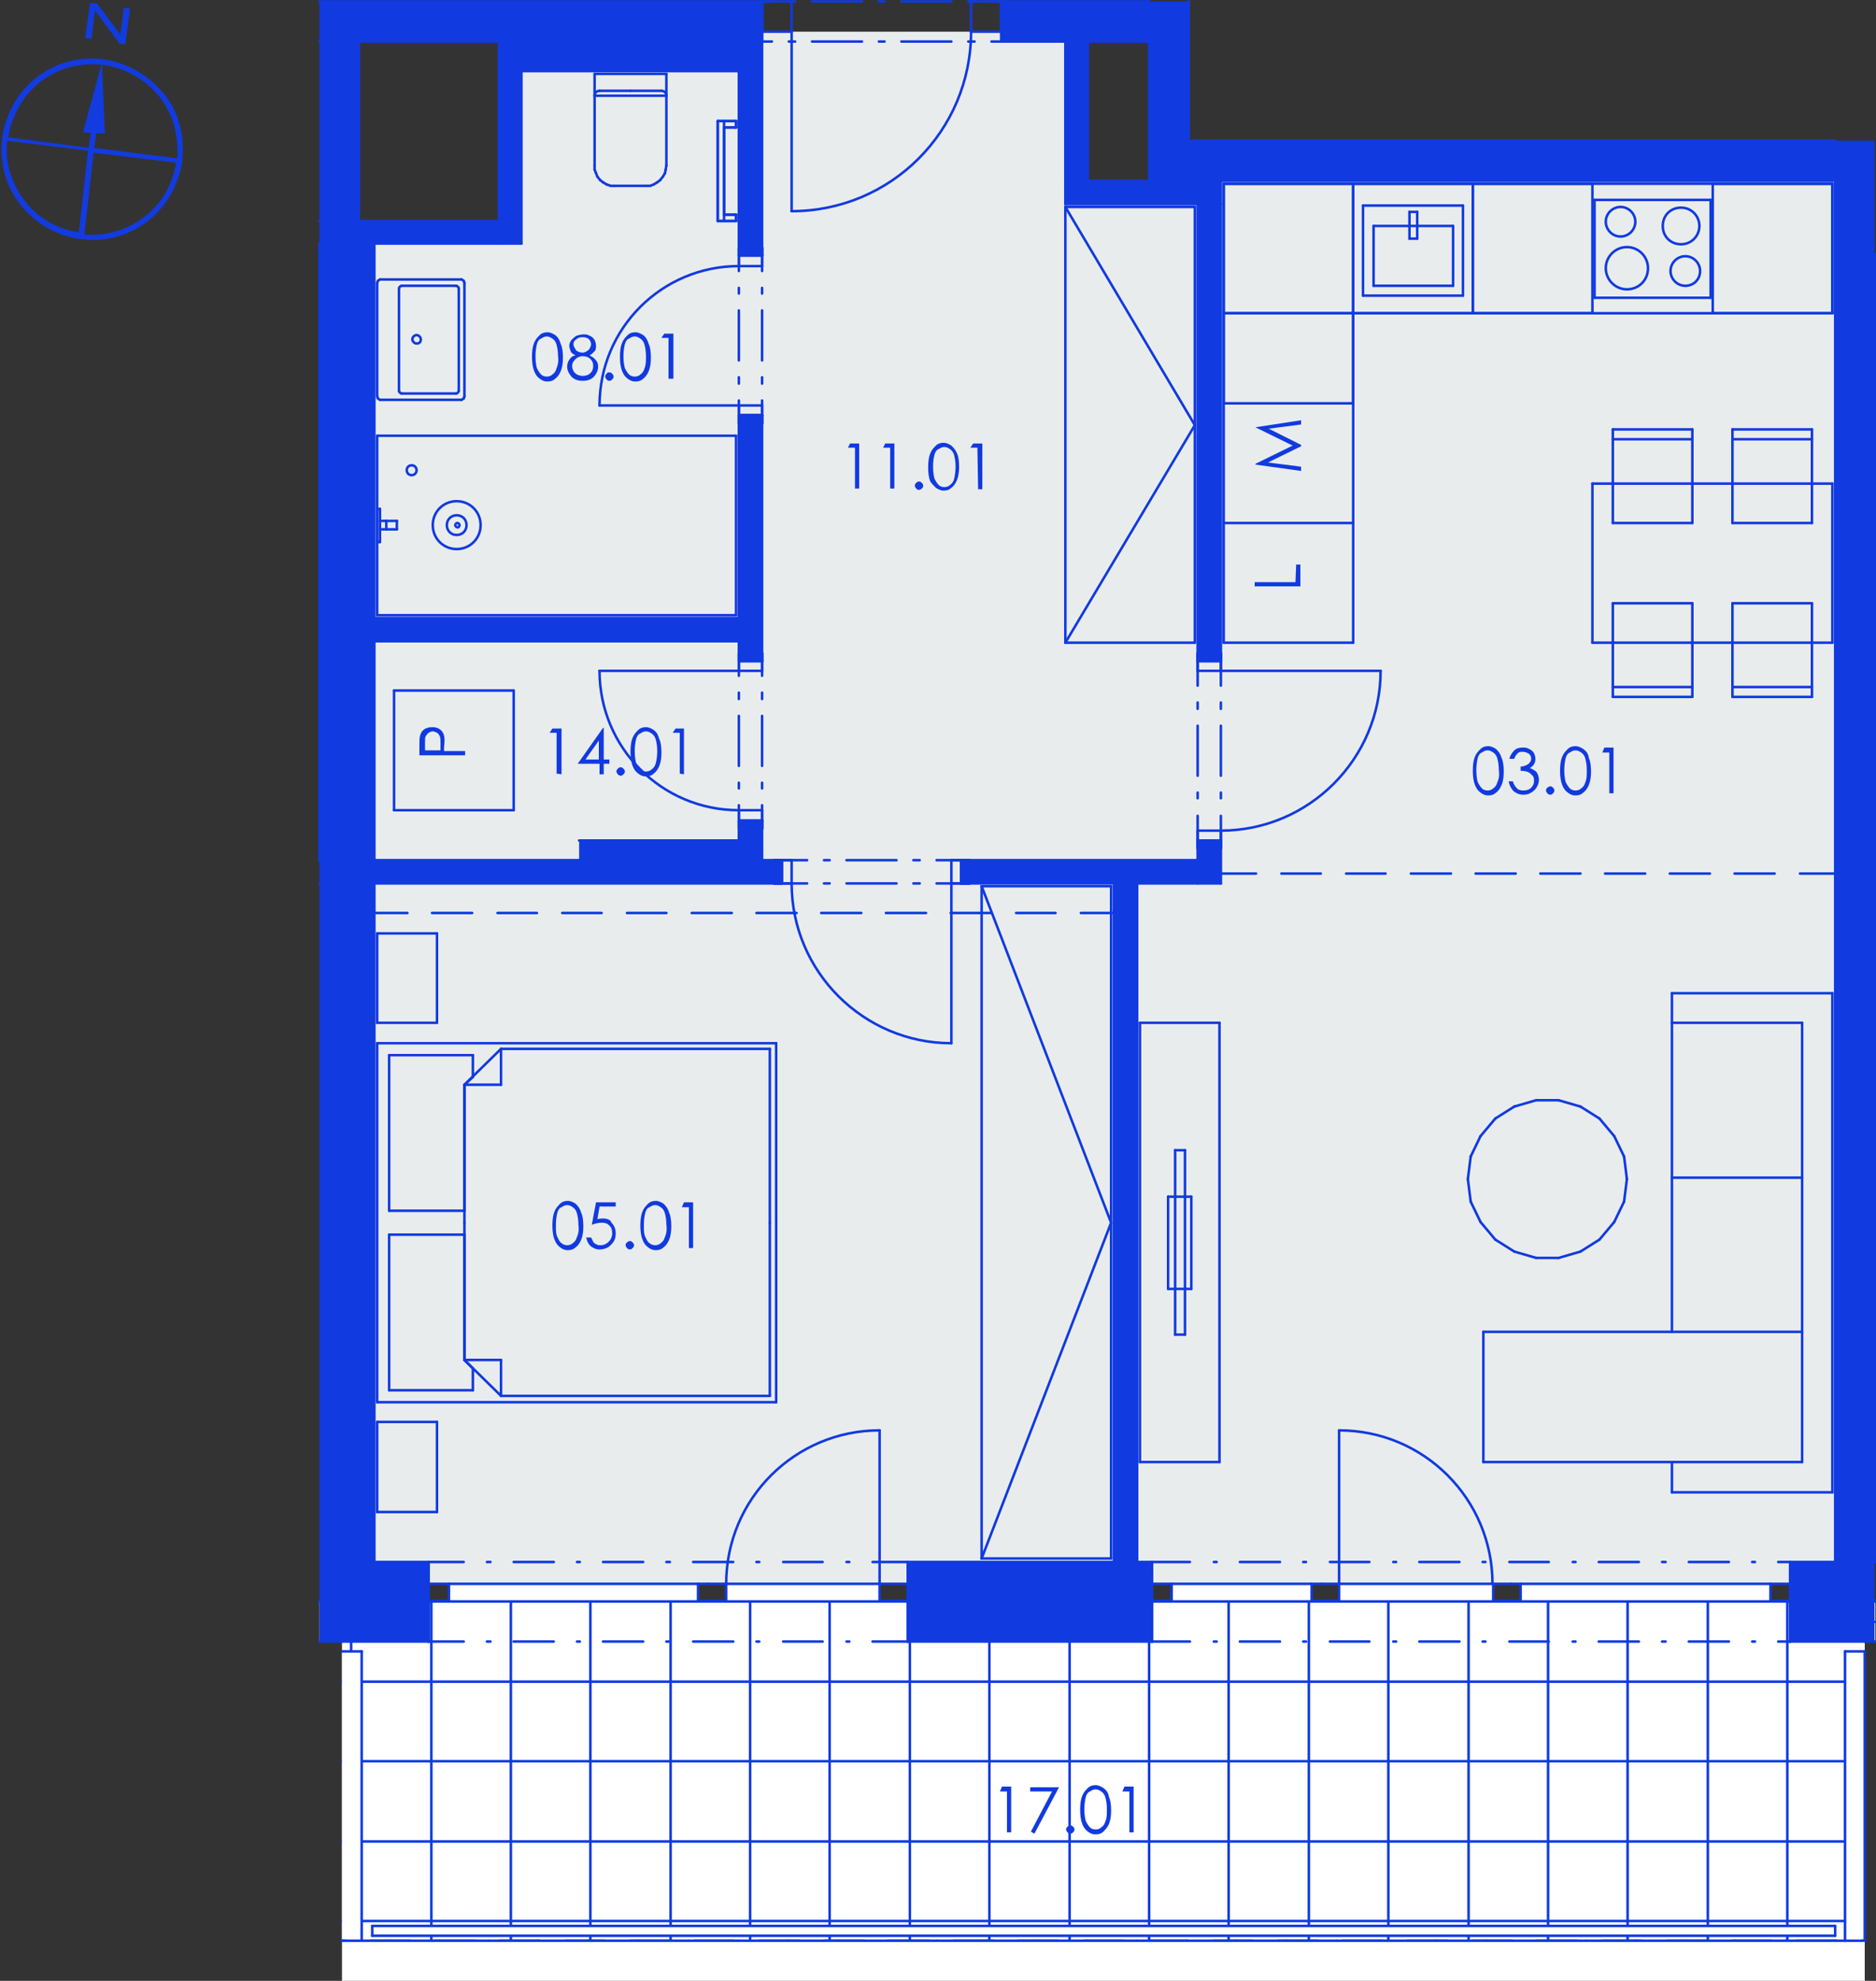 <?xml version="1.0" encoding="utf-8"?>
<!-- Generator: Adobe Illustrator 28.0.0, SVG Export Plug-In . SVG Version: 6.00 Build 0)  -->
<svg version="1.1" id="Layer_1" xmlns="http://www.w3.org/2000/svg" xmlns:xlink="http://www.w3.org/1999/xlink" x="0px" y="0px"
	 viewBox="0 0 266.6 281.4" style="enable-background:new 0 0 266.6 281.4;" xml:space="preserve">
<rect x="0" y="0" width="266.6" height="281.4" fill="#333333" stroke="none"/>
<style type="text/css">
	.st0{fill-rule:evenodd;clip-rule:evenodd;fill:#FFFFFF;}
	.st1{fill-rule:evenodd;clip-rule:evenodd;fill:#D5D5D5;}
	.st2{fill:none;stroke:#F0F0F0;stroke-width:0.283;stroke-linecap:round;stroke-linejoin:round;stroke-miterlimit:10;}
	.st3{fill-rule:evenodd;clip-rule:evenodd;fill:#E9ECED;}
	.st4{opacity:0.753;fill-rule:evenodd;clip-rule:evenodd;fill:#259B64;enable-background:new    ;}
	.st5{fill:none;stroke:#113AE0;stroke-width:0.36;stroke-linecap:round;stroke-linejoin:round;stroke-miterlimit:10;}
	.st6{fill:#113AE0;}
	.st7{fill:#123BE0;}
</style>
<g>
	<polyline class="st0" points="265,272.9 265,233.2 265,272.9 	"/>
	<polyline class="st1" points="168.9,20 168.9,0.2 168.9,20 	"/>
	<polyline class="st1" points="168.9,20 260.8,20 168.9,20 	"/>
	<line class="st2" x1="260.8" y1="20" x2="260.8" y2="20"/>
	<line class="st2" x1="260.8" y1="20" x2="260.8" y2="20"/>
	<line class="st2" x1="257.4" y1="20" x2="257.4" y2="20"/>
	<line class="st2" x1="250.3" y1="20" x2="250.3" y2="20"/>
	<line class="st2" x1="243.2" y1="20" x2="243.2" y2="20"/>
	<line class="st2" x1="236.1" y1="20" x2="236.1" y2="20"/>
	<line class="st2" x1="229" y1="20" x2="229" y2="20"/>
	<line class="st2" x1="221.9" y1="20" x2="221.9" y2="20"/>
	<line class="st2" x1="214.9" y1="20" x2="214.9" y2="20"/>
	<line class="st2" x1="207.8" y1="20" x2="207.8" y2="20"/>
	<line class="st2" x1="200.7" y1="20" x2="200.7" y2="20"/>
	<line class="st2" x1="193.6" y1="20" x2="193.6" y2="20"/>
	<line class="st2" x1="186.5" y1="20" x2="186.5" y2="20"/>
	<line class="st2" x1="179.4" y1="20" x2="179.4" y2="20"/>
	<line class="st2" x1="172.3" y1="20" x2="172.3" y2="20"/>
	<line class="st2" x1="168.9" y1="20" x2="168.9" y2="20"/>
	<line class="st2" x1="168.9" y1="20" x2="168.9" y2="20"/>
	<line class="st2" x1="168.9" y1="17.2" x2="168.9" y2="17.2"/>
	<line class="st2" x1="168.9" y1="10.1" x2="168.9" y2="10.1"/>
	<line class="st2" x1="168.9" y1="3" x2="168.9" y2="3"/>
	<polyline class="st0" points="260.8,221.9 254.4,221.9 254.4,225 163.7,225 163.7,221.9 161.6,221.9 161.6,125.5 173.5,125.5 
		173.5,25.7 260.8,25.7 260.8,221.9 	"/>
	<polyline class="st0" points="151.4,5.9 151.4,29 170.2,29 170.2,122.2 108.3,122.2 108.3,5.9 151.4,5.9 	"/>
	<polyline class="st0" points="158.3,125.5 158.3,221.9 129,221.9 129,225 60.9,225 60.9,221.9 53.2,221.9 53.2,125.5 158.3,125.5 	
		"/>
	<polyline class="st0" points="105,87.8 53.2,87.8 53.2,34.6 74.1,34.6 74.1,10.1 105,10.1 105,87.8 	"/>
	<polyline class="st0" points="105,91.1 105,119.4 82.3,119.4 82.4,122.2 53.2,122.2 53.1,91.1 105,91.1 	"/>
	<polyline class="st0" points="266.5,221.9 266.5,36.1 266.5,221.9 	"/>
	<polyline class="st0" points="266.5,32.8 266.5,20 266.5,32.8 	"/>
	<polyline class="st0" points="45.4,0.2 168.9,0.2 168.9,0.2 45.4,0.2 	"/>
	<polyline class="st0" points="45.4,233.2 45.4,233.2 48.6,233.2 45.4,233.2 	"/>
	<polyline class="st0" points="51.4,272.9 51.4,233.2 262.2,233.2 262.2,272.9 51.4,272.9 	"/>
	<polyline class="st3" points="74.1,34.7 74.1,8.7 108.3,8.7 108.3,4.5 142.3,4.5 142.3,5.9 151.4,5.9 151.4,29 173.5,29 
		173.5,25.7 260.8,25.7 260.8,221.9 254.4,221.9 254.4,225 163.7,225 163.7,221.9 129,221.9 129,225 60.9,225 60.9,221.9 
		53.2,221.9 53.2,122.2 51,122.2 51,34.6 74.1,34.7 	"/>
	<polyline class="st4" points="45.4,204 45.4,34.6 45.4,34.6 45.4,204 	"/>
	<polyline class="st4" points="266.5,221.9 266.5,221.9 266.5,20 266.5,221.9 	"/>
	<line class="st5" x1="56" y1="98.1" x2="73" y2="98.1"/>
	<line class="st5" x1="73" y1="98.1" x2="73" y2="115.1"/>
	<line class="st5" x1="73" y1="115.1" x2="56" y2="115.1"/>
	<line class="st5" x1="56" y1="115.1" x2="56" y2="98.1"/>
	<line class="st5" x1="266.5" y1="227.5" x2="45.4" y2="227.5"/>
	<line class="st5" x1="266.5" y1="227.5" x2="45.4" y2="227.5"/>
	<line class="st5" x1="266.5" y1="227.5" x2="45.4" y2="227.5"/>
	<line class="st5" x1="266.5" y1="227.5" x2="45.4" y2="227.5"/>
	<line class="st5" x1="266.5" y1="227.5" x2="45.4" y2="227.5"/>
	<line class="st5" x1="266.5" y1="227.5" x2="45.4" y2="227.5"/>
	<line class="st5" x1="266.5" y1="227.5" x2="45.4" y2="227.5"/>
	<polyline class="st0" points="45.4,227.5 45.4,227.5 147.4,227.5 147.4,227.5 45.4,227.5 	"/>
	<g>
		<line class="st5" x1="45.4" y1="227.5" x2="45.4" y2="227.5"/>
		<line class="st5" x1="48" y1="227.5" x2="48" y2="227.5"/>
		<line class="st5" x1="50.5" y1="227.5" x2="50.5" y2="227.5"/>
		<line class="st5" x1="53.1" y1="227.5" x2="53.1" y2="227.5"/>
		<line class="st5" x1="55.6" y1="227.5" x2="55.6" y2="227.5"/>
		<line class="st5" x1="58.2" y1="227.5" x2="58.2" y2="227.5"/>
		<line class="st5" x1="60.7" y1="227.5" x2="60.7" y2="227.5"/>
		<line class="st5" x1="63.3" y1="227.5" x2="63.3" y2="227.5"/>
		<line class="st5" x1="65.8" y1="227.5" x2="65.8" y2="227.5"/>
		<line class="st5" x1="68.4" y1="227.5" x2="68.4" y2="227.5"/>
		<line class="st5" x1="70.9" y1="227.5" x2="70.9" y2="227.5"/>
		<line class="st5" x1="73.5" y1="227.5" x2="73.5" y2="227.5"/>
		<line class="st5" x1="76" y1="227.5" x2="76" y2="227.5"/>
		<line class="st5" x1="78.6" y1="227.5" x2="78.6" y2="227.5"/>
		<line class="st5" x1="81.1" y1="227.5" x2="81.1" y2="227.5"/>
		<line class="st5" x1="83.7" y1="227.5" x2="83.7" y2="227.5"/>
		<line class="st5" x1="86.2" y1="227.5" x2="86.2" y2="227.5"/>
		<line class="st5" x1="88.8" y1="227.5" x2="88.8" y2="227.5"/>
		<line class="st5" x1="91.3" y1="227.5" x2="91.3" y2="227.5"/>
		<line class="st5" x1="93.9" y1="227.5" x2="93.9" y2="227.5"/>
		<line class="st5" x1="96.4" y1="227.5" x2="96.4" y2="227.5"/>
		<line class="st5" x1="99" y1="227.5" x2="99" y2="227.5"/>
		<line class="st5" x1="101.6" y1="227.5" x2="101.6" y2="227.5"/>
		<line class="st5" x1="104.1" y1="227.5" x2="104.1" y2="227.5"/>
		<line class="st5" x1="106.7" y1="227.5" x2="106.7" y2="227.5"/>
		<line class="st5" x1="109.2" y1="227.5" x2="109.2" y2="227.5"/>
		<line class="st5" x1="111.8" y1="227.5" x2="111.8" y2="227.5"/>
		<line class="st5" x1="114.3" y1="227.5" x2="114.3" y2="227.5"/>
		<line class="st5" x1="116.9" y1="227.5" x2="116.9" y2="227.5"/>
		<line class="st5" x1="119.4" y1="227.5" x2="119.4" y2="227.5"/>
		<line class="st5" x1="122" y1="227.5" x2="122" y2="227.5"/>
		<line class="st5" x1="124.5" y1="227.5" x2="124.5" y2="227.5"/>
		<line class="st5" x1="127.1" y1="227.5" x2="127.1" y2="227.5"/>
		<line class="st5" x1="129.6" y1="227.5" x2="129.6" y2="227.5"/>
		<line class="st5" x1="132.2" y1="227.5" x2="132.2" y2="227.5"/>
		<line class="st5" x1="134.7" y1="227.5" x2="134.7" y2="227.5"/>
		<line class="st5" x1="137.3" y1="227.5" x2="137.3" y2="227.5"/>
		<line class="st5" x1="139.8" y1="227.5" x2="139.8" y2="227.5"/>
		<line class="st5" x1="142.4" y1="227.5" x2="142.4" y2="227.5"/>
		<line class="st5" x1="144.9" y1="227.5" x2="144.9" y2="227.5"/>
		<line class="st5" x1="45.4" y1="227.5" x2="45.4" y2="227.5"/>
		<line class="st5" x1="48" y1="227.5" x2="48" y2="227.5"/>
		<line class="st5" x1="50.5" y1="227.5" x2="50.5" y2="227.5"/>
		<line class="st5" x1="53.1" y1="227.5" x2="53.1" y2="227.5"/>
		<line class="st5" x1="55.6" y1="227.5" x2="55.6" y2="227.5"/>
		<line class="st5" x1="58.2" y1="227.5" x2="58.2" y2="227.5"/>
		<line class="st5" x1="60.7" y1="227.5" x2="60.7" y2="227.5"/>
		<line class="st5" x1="63.3" y1="227.5" x2="63.3" y2="227.5"/>
		<line class="st5" x1="65.8" y1="227.5" x2="65.8" y2="227.5"/>
		<line class="st5" x1="68.4" y1="227.5" x2="68.4" y2="227.5"/>
		<line class="st5" x1="70.9" y1="227.5" x2="70.9" y2="227.5"/>
		<line class="st5" x1="73.5" y1="227.5" x2="73.5" y2="227.5"/>
		<line class="st5" x1="76" y1="227.5" x2="76" y2="227.5"/>
		<line class="st5" x1="78.6" y1="227.5" x2="78.6" y2="227.5"/>
		<line class="st5" x1="81.1" y1="227.5" x2="81.1" y2="227.5"/>
		<line class="st5" x1="83.7" y1="227.5" x2="83.7" y2="227.5"/>
		<line class="st5" x1="86.2" y1="227.5" x2="86.2" y2="227.5"/>
		<line class="st5" x1="88.8" y1="227.5" x2="88.8" y2="227.5"/>
		<line class="st5" x1="91.3" y1="227.5" x2="91.3" y2="227.5"/>
		<line class="st5" x1="93.9" y1="227.5" x2="93.9" y2="227.5"/>
		<line class="st5" x1="96.4" y1="227.5" x2="96.4" y2="227.5"/>
		<line class="st5" x1="99" y1="227.5" x2="99" y2="227.5"/>
		<line class="st5" x1="101.6" y1="227.5" x2="101.6" y2="227.5"/>
		<line class="st5" x1="104.1" y1="227.5" x2="104.1" y2="227.5"/>
		<line class="st5" x1="106.7" y1="227.5" x2="106.7" y2="227.5"/>
		<line class="st5" x1="109.2" y1="227.5" x2="109.2" y2="227.5"/>
		<line class="st5" x1="111.8" y1="227.5" x2="111.8" y2="227.5"/>
		<line class="st5" x1="114.3" y1="227.5" x2="114.3" y2="227.5"/>
		<line class="st5" x1="116.9" y1="227.5" x2="116.9" y2="227.5"/>
		<line class="st5" x1="119.4" y1="227.5" x2="119.4" y2="227.5"/>
		<line class="st5" x1="122" y1="227.5" x2="122" y2="227.5"/>
		<line class="st5" x1="124.5" y1="227.5" x2="124.5" y2="227.5"/>
		<line class="st5" x1="127.1" y1="227.5" x2="127.1" y2="227.5"/>
		<line class="st5" x1="129.6" y1="227.5" x2="129.6" y2="227.5"/>
		<line class="st5" x1="132.2" y1="227.5" x2="132.2" y2="227.5"/>
		<line class="st5" x1="134.7" y1="227.5" x2="134.7" y2="227.5"/>
		<line class="st5" x1="137.3" y1="227.5" x2="137.3" y2="227.5"/>
		<line class="st5" x1="139.8" y1="227.5" x2="139.8" y2="227.5"/>
		<line class="st5" x1="142.4" y1="227.5" x2="142.4" y2="227.5"/>
		<line class="st5" x1="144.9" y1="227.5" x2="144.9" y2="227.5"/>
	</g>
	<line class="st5" x1="147.4" y1="227.5" x2="147.4" y2="227.5"/>
	<line class="st5" x1="147.4" y1="227.5" x2="147.4" y2="227.5"/>
	<line class="st5" x1="140.3" y1="227.5" x2="140.3" y2="227.5"/>
	<line class="st5" x1="133.2" y1="227.5" x2="133.2" y2="227.5"/>
	<line class="st5" x1="126.1" y1="227.5" x2="126.1" y2="227.5"/>
	<line class="st5" x1="119.1" y1="227.5" x2="119.1" y2="227.5"/>
	<line class="st5" x1="112" y1="227.5" x2="112" y2="227.5"/>
	<line class="st5" x1="104.9" y1="227.5" x2="104.9" y2="227.5"/>
	<line class="st5" x1="97.8" y1="227.5" x2="97.8" y2="227.5"/>
	<line class="st5" x1="90.7" y1="227.5" x2="90.7" y2="227.5"/>
	<line class="st5" x1="83.6" y1="227.5" x2="83.6" y2="227.5"/>
	<line class="st5" x1="76.5" y1="227.5" x2="76.5" y2="227.5"/>
	<line class="st5" x1="69.4" y1="227.5" x2="69.4" y2="227.5"/>
	<line class="st5" x1="62.4" y1="227.5" x2="62.4" y2="227.5"/>
	<line class="st5" x1="55.3" y1="227.5" x2="55.3" y2="227.5"/>
	<line class="st5" x1="48.2" y1="227.5" x2="48.2" y2="227.5"/>
	<line class="st5" x1="48.2" y1="227.5" x2="48.2" y2="227.5"/>
	<line class="st5" x1="55.3" y1="227.5" x2="55.3" y2="227.5"/>
	<line class="st5" x1="62.4" y1="227.5" x2="62.4" y2="227.5"/>
	<line class="st5" x1="69.4" y1="227.5" x2="69.4" y2="227.5"/>
	<line class="st5" x1="76.5" y1="227.5" x2="76.5" y2="227.5"/>
	<line class="st5" x1="83.6" y1="227.5" x2="83.6" y2="227.5"/>
	<line class="st5" x1="90.7" y1="227.5" x2="90.7" y2="227.5"/>
	<line class="st5" x1="97.8" y1="227.5" x2="97.8" y2="227.5"/>
	<line class="st5" x1="104.9" y1="227.5" x2="104.9" y2="227.5"/>
	<line class="st5" x1="112" y1="227.5" x2="112" y2="227.5"/>
	<line class="st5" x1="119.1" y1="227.5" x2="119.1" y2="227.5"/>
	<line class="st5" x1="126.1" y1="227.5" x2="126.1" y2="227.5"/>
	<line class="st5" x1="133.2" y1="227.5" x2="133.2" y2="227.5"/>
	<line class="st5" x1="140.3" y1="227.5" x2="140.3" y2="227.5"/>
	<line class="st5" x1="147.4" y1="227.5" x2="147.4" y2="227.5"/>
	<line class="st5" x1="147.4" y1="227.5" x2="147.4" y2="227.5"/>
	<line class="st5" x1="147.4" y1="227.5" x2="147.4" y2="227.5"/>
	<line class="st5" x1="147.4" y1="227.5" x2="147.4" y2="227.5"/>
	<line class="st5" x1="147.4" y1="227.5" x2="147.4" y2="227.5"/>
	<polyline class="st0" points="266.5,227.5 266.5,227.5 266.5,233.2 266.5,227.5 	"/>
	<g>
		<line class="st5" x1="266.5" y1="227.5" x2="266.5" y2="227.5"/>
	</g>
	<line class="st5" x1="266.5" y1="227.5" x2="266.5" y2="227.5"/>
	<line class="st5" x1="266.5" y1="230.4" x2="266.5" y2="230.4"/>
	<line class="st5" x1="266.5" y1="227.5" x2="266.5" y2="227.5"/>
	<polyline class="st0" points="45.4,233.2 45.4,227.5 266.5,227.5 266.5,233.2 265,233.2 265,275.7 48.6,275.7 48.6,233.2 
		45.4,233.2 	"/>
	<g>
		<line class="st5" x1="48.6" y1="272.9" x2="265" y2="272.9"/>
		<line class="st5" x1="48.6" y1="261.6" x2="265" y2="261.6"/>
		<line class="st5" x1="48.6" y1="250.2" x2="265" y2="250.2"/>
		<line class="st5" x1="48.6" y1="238.9" x2="265" y2="238.9"/>
		<line class="st5" x1="45.4" y1="227.5" x2="266.5" y2="227.5"/>
		<line class="st5" x1="265.3" y1="233.2" x2="265.3" y2="227.5"/>
		<line class="st5" x1="254" y1="275.7" x2="254" y2="227.5"/>
		<line class="st5" x1="242.7" y1="275.7" x2="242.7" y2="227.5"/>
		<line class="st5" x1="231.3" y1="275.7" x2="231.3" y2="227.5"/>
		<line class="st5" x1="220" y1="275.7" x2="220" y2="227.5"/>
		<line class="st5" x1="208.7" y1="275.7" x2="208.7" y2="227.5"/>
		<line class="st5" x1="197.3" y1="275.7" x2="197.3" y2="227.5"/>
		<line class="st5" x1="186" y1="275.7" x2="186" y2="227.5"/>
		<line class="st5" x1="174.6" y1="275.7" x2="174.6" y2="227.5"/>
		<line class="st5" x1="163.3" y1="275.7" x2="163.3" y2="227.5"/>
		<line class="st5" x1="152" y1="275.7" x2="152" y2="227.5"/>
		<line class="st5" x1="140.6" y1="275.7" x2="140.6" y2="227.5"/>
		<line class="st5" x1="129.3" y1="275.7" x2="129.3" y2="227.5"/>
		<line class="st5" x1="117.9" y1="275.7" x2="117.9" y2="227.5"/>
		<line class="st5" x1="106.6" y1="275.7" x2="106.6" y2="227.5"/>
		<line class="st5" x1="95.3" y1="275.7" x2="95.3" y2="227.5"/>
		<line class="st5" x1="83.9" y1="275.7" x2="83.9" y2="227.5"/>
		<line class="st5" x1="72.6" y1="275.7" x2="72.6" y2="227.5"/>
		<line class="st5" x1="61.3" y1="275.7" x2="61.3" y2="227.5"/>
		<line class="st5" x1="49.9" y1="275.7" x2="49.9" y2="227.5"/>
	</g>
	<line class="st5" x1="55.3" y1="275.7" x2="55.3" y2="275.7"/>
	<line class="st5" x1="62.4" y1="275.7" x2="62.4" y2="275.7"/>
	<line class="st5" x1="69.4" y1="275.7" x2="69.4" y2="275.7"/>
	<line class="st5" x1="76.5" y1="275.7" x2="76.5" y2="275.7"/>
	<line class="st5" x1="83.6" y1="275.7" x2="83.6" y2="275.7"/>
	<line class="st5" x1="90.7" y1="275.7" x2="90.7" y2="275.7"/>
	<line class="st5" x1="97.8" y1="275.7" x2="97.8" y2="275.7"/>
	<line class="st5" x1="104.9" y1="275.7" x2="104.9" y2="275.7"/>
	<line class="st5" x1="112" y1="275.7" x2="112" y2="275.7"/>
	<line class="st5" x1="119.1" y1="275.7" x2="119.1" y2="275.7"/>
	<line class="st5" x1="126.1" y1="275.7" x2="126.1" y2="275.7"/>
	<line class="st5" x1="133.2" y1="275.7" x2="133.2" y2="275.7"/>
	<line class="st5" x1="140.3" y1="275.7" x2="140.3" y2="275.7"/>
	<line class="st5" x1="147.4" y1="275.7" x2="147.4" y2="275.7"/>
	<line class="st5" x1="154.5" y1="275.7" x2="154.5" y2="275.7"/>
	<line class="st5" x1="161.6" y1="275.7" x2="161.6" y2="275.7"/>
	<line class="st5" x1="168.7" y1="275.7" x2="168.7" y2="275.7"/>
	<line class="st5" x1="175.7" y1="275.7" x2="175.7" y2="275.7"/>
	<line class="st5" x1="182.8" y1="275.7" x2="182.8" y2="275.7"/>
	<line class="st5" x1="189.9" y1="275.7" x2="189.9" y2="275.7"/>
	<line class="st5" x1="197" y1="275.7" x2="197" y2="275.7"/>
	<line class="st5" x1="204.1" y1="275.7" x2="204.1" y2="275.7"/>
	<line class="st5" x1="211.2" y1="275.7" x2="211.2" y2="275.7"/>
	<line class="st5" x1="218.3" y1="275.7" x2="218.3" y2="275.7"/>
	<line class="st5" x1="225.4" y1="275.7" x2="225.4" y2="275.7"/>
	<line class="st5" x1="232.4" y1="275.7" x2="232.4" y2="275.7"/>
	<line class="st5" x1="239.5" y1="275.7" x2="239.5" y2="275.7"/>
	<line class="st5" x1="246.6" y1="275.7" x2="246.6" y2="275.7"/>
	<line class="st5" x1="253.7" y1="275.7" x2="253.7" y2="275.7"/>
	<line class="st5" x1="260.8" y1="275.7" x2="260.8" y2="275.7"/>
	<line class="st5" x1="266.5" y1="230.4" x2="266.5" y2="230.4"/>
	<line class="st5" x1="266.5" y1="227.5" x2="266.5" y2="227.5"/>
	<line class="st5" x1="266.5" y1="227.5" x2="266.5" y2="227.5"/>
	<line class="st5" x1="260.8" y1="227.5" x2="260.8" y2="227.5"/>
	<line class="st5" x1="253.7" y1="227.5" x2="253.7" y2="227.5"/>
	<line class="st5" x1="246.6" y1="227.5" x2="246.6" y2="227.5"/>
	<line class="st5" x1="239.5" y1="227.5" x2="239.5" y2="227.5"/>
	<line class="st5" x1="232.4" y1="227.5" x2="232.4" y2="227.5"/>
	<line class="st5" x1="225.4" y1="227.5" x2="225.4" y2="227.5"/>
	<line class="st5" x1="218.3" y1="227.5" x2="218.3" y2="227.5"/>
	<line class="st5" x1="211.2" y1="227.5" x2="211.2" y2="227.5"/>
	<line class="st5" x1="204.1" y1="227.5" x2="204.1" y2="227.5"/>
	<line class="st5" x1="197" y1="227.5" x2="197" y2="227.5"/>
	<line class="st5" x1="189.9" y1="227.5" x2="189.9" y2="227.5"/>
	<line class="st5" x1="182.8" y1="227.5" x2="182.8" y2="227.5"/>
	<line class="st5" x1="175.7" y1="227.5" x2="175.7" y2="227.5"/>
	<line class="st5" x1="168.7" y1="227.5" x2="168.7" y2="227.5"/>
	<line class="st5" x1="161.6" y1="227.5" x2="161.6" y2="227.5"/>
	<line class="st5" x1="154.5" y1="227.5" x2="154.5" y2="227.5"/>
	<line class="st5" x1="147.4" y1="227.5" x2="147.4" y2="227.5"/>
	<line class="st5" x1="140.3" y1="227.5" x2="140.3" y2="227.5"/>
	<line class="st5" x1="133.2" y1="227.5" x2="133.2" y2="227.5"/>
	<line class="st5" x1="126.1" y1="227.5" x2="126.1" y2="227.5"/>
	<line class="st5" x1="119.1" y1="227.5" x2="119.1" y2="227.5"/>
	<line class="st5" x1="112" y1="227.5" x2="112" y2="227.5"/>
	<line class="st5" x1="104.9" y1="227.5" x2="104.9" y2="227.5"/>
	<line class="st5" x1="97.8" y1="227.5" x2="97.8" y2="227.5"/>
	<line class="st5" x1="90.7" y1="227.5" x2="90.7" y2="227.5"/>
	<line class="st5" x1="83.6" y1="227.5" x2="83.6" y2="227.5"/>
	<line class="st5" x1="76.5" y1="227.5" x2="76.5" y2="227.5"/>
	<line class="st5" x1="69.4" y1="227.5" x2="69.4" y2="227.5"/>
	<line class="st5" x1="62.4" y1="227.5" x2="62.4" y2="227.5"/>
	<line class="st5" x1="55.3" y1="227.5" x2="55.3" y2="227.5"/>
	<line class="st5" x1="48.2" y1="227.5" x2="48.2" y2="227.5"/>
	<line class="st5" x1="45.4" y1="227.5" x2="60.9" y2="227.5"/>
	<line class="st5" x1="254.4" y1="227.5" x2="266.5" y2="227.5"/>
	<line class="st5" x1="129" y1="227.5" x2="163.7" y2="227.5"/>
	<line class="st5" x1="60.9" y1="225" x2="60.9" y2="221.9"/>
	<line class="st5" x1="60.9" y1="233.2" x2="60.9" y2="227.5"/>
	<line class="st5" x1="60.9" y1="227.5" x2="60.9" y2="225"/>
	<line class="st5" x1="129" y1="225" x2="129" y2="221.9"/>
	<line class="st5" x1="129" y1="233.2" x2="129" y2="227.5"/>
	<line class="st5" x1="129" y1="227.5" x2="129" y2="225"/>
	<line class="st5" x1="254.4" y1="225" x2="254.4" y2="221.9"/>
	<line class="st5" x1="254.4" y1="233.2" x2="254.4" y2="227.5"/>
	<line class="st5" x1="254.4" y1="227.5" x2="254.4" y2="225"/>
	<line class="st5" x1="163.7" y1="225" x2="163.7" y2="221.9"/>
	<line class="st5" x1="163.7" y1="233.2" x2="163.7" y2="227.5"/>
	<line class="st5" x1="163.7" y1="227.5" x2="163.7" y2="225"/>
	<line class="st5" x1="266.5" y1="221.9" x2="266.5" y2="221.9"/>
	<line class="st5" x1="260.8" y1="221.9" x2="254.4" y2="221.9"/>
	<line class="st5" x1="163.7" y1="221.9" x2="129" y2="221.9"/>
	<line class="st5" x1="60.9" y1="221.9" x2="51" y2="221.9"/>
	<line class="st5" x1="45.4" y1="233.2" x2="48.6" y2="233.2"/>
	<line class="st5" x1="48.6" y1="233.2" x2="60.9" y2="233.2"/>
	<line class="st5" x1="129" y1="233.2" x2="163.7" y2="233.2"/>
	<line class="st5" x1="254.4" y1="233.2" x2="265" y2="233.2"/>
	<line class="st5" x1="265" y1="233.2" x2="266.5" y2="233.2"/>
	<line class="st5" x1="129" y1="233.2" x2="124" y2="233.2"/>
	<line class="st5" x1="120.7" y1="233.2" x2="120.3" y2="233.2"/>
	<line class="st5" x1="116.9" y1="233.2" x2="111.3" y2="233.2"/>
	<line class="st5" x1="107.9" y1="233.2" x2="107.5" y2="233.2"/>
	<line class="st5" x1="104.2" y1="233.2" x2="98.5" y2="233.2"/>
	<line class="st5" x1="95.2" y1="233.2" x2="94.7" y2="233.2"/>
	<line class="st5" x1="91.4" y1="233.2" x2="85.7" y2="233.2"/>
	<line class="st5" x1="82.4" y1="233.2" x2="82" y2="233.2"/>
	<line class="st5" x1="78.7" y1="233.2" x2="73" y2="233.2"/>
	<line class="st5" x1="69.7" y1="233.2" x2="69.2" y2="233.2"/>
	<line class="st5" x1="65.9" y1="233.2" x2="60.9" y2="233.2"/>
	<line class="st5" x1="129" y1="221.9" x2="124" y2="221.9"/>
	<line class="st5" x1="120.7" y1="221.9" x2="120.3" y2="221.9"/>
	<line class="st5" x1="116.9" y1="221.9" x2="111.3" y2="221.9"/>
	<line class="st5" x1="107.9" y1="221.9" x2="107.5" y2="221.9"/>
	<line class="st5" x1="104.2" y1="221.9" x2="98.5" y2="221.9"/>
	<line class="st5" x1="95.2" y1="221.9" x2="94.7" y2="221.9"/>
	<line class="st5" x1="91.4" y1="221.9" x2="85.7" y2="221.9"/>
	<line class="st5" x1="82.4" y1="221.9" x2="82" y2="221.9"/>
	<line class="st5" x1="78.7" y1="221.9" x2="73" y2="221.9"/>
	<line class="st5" x1="69.7" y1="221.9" x2="69.2" y2="221.9"/>
	<line class="st5" x1="65.9" y1="221.9" x2="60.9" y2="221.9"/>
	<polyline class="st0" points="125,225 103.2,225 103.2,227.5 125,227.5 125,225 	"/>
	<polyline class="st0" points="99.2,225 63.8,225 63.8,227.5 99.2,227.5 99.2,225 	"/>
	<line class="st5" x1="129" y1="225" x2="125" y2="225"/>
	<line class="st5" x1="125" y1="225" x2="125" y2="227.5"/>
	<line class="st5" x1="125" y1="227.5" x2="129" y2="227.5"/>
	<line class="st5" x1="100.6" y1="227.5" x2="103.2" y2="227.5"/>
	<line class="st5" x1="103.2" y1="227.5" x2="103.2" y2="225"/>
	<line class="st5" x1="103.2" y1="225" x2="100.6" y2="225"/>
	<line class="st5" x1="125" y1="225" x2="103.2" y2="225"/>
	<line class="st5" x1="103.2" y1="227.5" x2="125" y2="227.5"/>
	<line class="st5" x1="125" y1="225" x2="125" y2="203.2"/>
	<line class="st5" x1="100.6" y1="225" x2="99.2" y2="225"/>
	<line class="st5" x1="99.2" y1="225" x2="99.2" y2="227.5"/>
	<line class="st5" x1="99.2" y1="227.5" x2="100.6" y2="227.5"/>
	<line class="st5" x1="60.9" y1="227.5" x2="63.8" y2="227.5"/>
	<line class="st5" x1="63.8" y1="227.5" x2="63.8" y2="225"/>
	<line class="st5" x1="63.8" y1="225" x2="60.9" y2="225"/>
	<line class="st5" x1="99.2" y1="225" x2="63.8" y2="225"/>
	<line class="st5" x1="63.8" y1="227.5" x2="99.2" y2="227.5"/>
	<g>
		<path class="st5" d="M103.2,225c0-12.1,9.8-21.8,21.8-21.8"/>
	</g>
	<line class="st5" x1="129" y1="227.5" x2="129" y2="225"/>
	<line class="st5" x1="129" y1="227.5" x2="129" y2="225"/>
	<line class="st5" x1="129" y1="233.2" x2="129" y2="227.5"/>
	<line class="st5" x1="129" y1="225" x2="129" y2="221.9"/>
	<line class="st5" x1="60.9" y1="227.5" x2="60.9" y2="225"/>
	<line class="st5" x1="60.9" y1="227.5" x2="60.9" y2="225"/>
	<line class="st5" x1="60.9" y1="233.2" x2="60.9" y2="227.5"/>
	<line class="st5" x1="60.9" y1="225" x2="60.9" y2="221.9"/>
	<line class="st5" x1="163.7" y1="233.2" x2="169.1" y2="233.2"/>
	<line class="st5" x1="172.5" y1="233.2" x2="172.9" y2="233.2"/>
	<line class="st5" x1="176.2" y1="233.2" x2="181.9" y2="233.2"/>
	<line class="st5" x1="185.2" y1="233.2" x2="185.6" y2="233.2"/>
	<line class="st5" x1="189" y1="233.2" x2="194.6" y2="233.2"/>
	<line class="st5" x1="198" y1="233.2" x2="198.4" y2="233.2"/>
	<line class="st5" x1="201.7" y1="233.2" x2="207.4" y2="233.2"/>
	<line class="st5" x1="210.7" y1="233.2" x2="211.1" y2="233.2"/>
	<line class="st5" x1="214.5" y1="233.2" x2="220.1" y2="233.2"/>
	<line class="st5" x1="223.5" y1="233.2" x2="223.9" y2="233.2"/>
	<line class="st5" x1="227.2" y1="233.2" x2="232.9" y2="233.2"/>
	<line class="st5" x1="236.2" y1="233.2" x2="236.7" y2="233.2"/>
	<line class="st5" x1="240" y1="233.2" x2="245.7" y2="233.2"/>
	<line class="st5" x1="249" y1="233.2" x2="249.4" y2="233.2"/>
	<line class="st5" x1="252.7" y1="233.2" x2="254.4" y2="233.2"/>
	<line class="st5" x1="163.7" y1="221.9" x2="169.1" y2="221.9"/>
	<line class="st5" x1="172.5" y1="221.9" x2="172.9" y2="221.9"/>
	<line class="st5" x1="176.2" y1="221.9" x2="181.9" y2="221.9"/>
	<line class="st5" x1="185.2" y1="221.9" x2="185.6" y2="221.9"/>
	<line class="st5" x1="189" y1="221.9" x2="194.6" y2="221.9"/>
	<line class="st5" x1="198" y1="221.9" x2="198.4" y2="221.9"/>
	<line class="st5" x1="201.7" y1="221.9" x2="207.4" y2="221.9"/>
	<line class="st5" x1="210.7" y1="221.9" x2="211.1" y2="221.9"/>
	<line class="st5" x1="214.5" y1="221.9" x2="220.1" y2="221.9"/>
	<line class="st5" x1="223.5" y1="221.9" x2="223.9" y2="221.9"/>
	<line class="st5" x1="227.2" y1="221.9" x2="232.9" y2="221.9"/>
	<line class="st5" x1="236.2" y1="221.9" x2="236.7" y2="221.9"/>
	<line class="st5" x1="240" y1="221.9" x2="245.7" y2="221.9"/>
	<line class="st5" x1="249" y1="221.9" x2="249.4" y2="221.9"/>
	<line class="st5" x1="252.7" y1="221.9" x2="254.4" y2="221.9"/>
	<polyline class="st0" points="166.5,225 166.5,227.5 186.4,227.5 186.4,225 166.5,225 	"/>
	<polyline class="st0" points="190.3,225 190.3,227.5 212.2,227.5 212.2,225 190.3,225 	"/>
	<polyline class="st0" points="216.1,225 216.1,227.5 251.6,227.5 251.6,225 216.1,225 	"/>
	<line class="st5" x1="163.7" y1="225" x2="166.5" y2="225"/>
	<line class="st5" x1="166.5" y1="225" x2="166.5" y2="227.5"/>
	<line class="st5" x1="166.5" y1="227.5" x2="163.7" y2="227.5"/>
	<line class="st5" x1="187.8" y1="227.5" x2="186.4" y2="227.5"/>
	<line class="st5" x1="186.4" y1="227.5" x2="186.4" y2="225"/>
	<line class="st5" x1="186.4" y1="225" x2="187.8" y2="225"/>
	<line class="st5" x1="166.5" y1="225" x2="186.4" y2="225"/>
	<line class="st5" x1="186.4" y1="227.5" x2="166.5" y2="227.5"/>
	<line class="st5" x1="187.8" y1="225" x2="190.3" y2="225"/>
	<line class="st5" x1="190.3" y1="225" x2="190.3" y2="227.5"/>
	<line class="st5" x1="190.3" y1="227.5" x2="187.8" y2="227.5"/>
	<line class="st5" x1="214.7" y1="227.5" x2="212.2" y2="227.5"/>
	<line class="st5" x1="212.2" y1="227.5" x2="212.2" y2="225"/>
	<line class="st5" x1="212.2" y1="225" x2="214.7" y2="225"/>
	<line class="st5" x1="190.3" y1="225" x2="212.2" y2="225"/>
	<line class="st5" x1="212.2" y1="227.5" x2="190.3" y2="227.5"/>
	<line class="st5" x1="190.3" y1="225" x2="190.3" y2="203.2"/>
	<line class="st5" x1="214.7" y1="225" x2="216.1" y2="225"/>
	<line class="st5" x1="216.1" y1="225" x2="216.1" y2="227.5"/>
	<line class="st5" x1="216.1" y1="227.5" x2="214.7" y2="227.5"/>
	<line class="st5" x1="254.4" y1="227.5" x2="251.6" y2="227.5"/>
	<line class="st5" x1="251.6" y1="227.5" x2="251.6" y2="225"/>
	<line class="st5" x1="251.6" y1="225" x2="254.4" y2="225"/>
	<line class="st5" x1="216.1" y1="225" x2="251.6" y2="225"/>
	<line class="st5" x1="251.6" y1="227.5" x2="216.1" y2="227.5"/>
	<g>
		<path class="st5" d="M190.3,203.2c12.1,0,21.8,9.8,21.8,21.8"/>
	</g>
	<line class="st5" x1="163.7" y1="227.5" x2="163.7" y2="225"/>
	<line class="st5" x1="163.7" y1="227.5" x2="163.7" y2="225"/>
	<line class="st5" x1="163.7" y1="233.2" x2="163.7" y2="227.5"/>
	<line class="st5" x1="163.7" y1="225" x2="163.7" y2="221.9"/>
	<line class="st5" x1="254.4" y1="227.5" x2="254.4" y2="225"/>
	<line class="st5" x1="254.4" y1="227.5" x2="254.4" y2="225"/>
	<line class="st5" x1="254.4" y1="233.2" x2="254.4" y2="227.5"/>
	<line class="st5" x1="254.4" y1="225" x2="254.4" y2="221.9"/>
	<line class="st5" x1="108.3" y1="4.5" x2="108.3" y2="5.9"/>
	<line class="st5" x1="108.3" y1="0.2" x2="108.3" y2="4.5"/>
	<line class="st5" x1="142.3" y1="4.5" x2="142.3" y2="5.9"/>
	<line class="st5" x1="142.3" y1="0.2" x2="142.3" y2="4.5"/>
	<line class="st5" x1="45.4" y1="5.9" x2="45.4" y2="5.9"/>
	<line class="st5" x1="51" y1="5.9" x2="108.3" y2="5.9"/>
	<line class="st5" x1="142.3" y1="5.9" x2="163.3" y2="5.9"/>
	<line class="st5" x1="163.3" y1="0.2" x2="142.3" y2="0.2"/>
	<line class="st5" x1="108.3" y1="0.2" x2="45.4" y2="0.2"/>
	<line class="st5" x1="142.3" y1="0.2" x2="140.9" y2="0.2"/>
	<line class="st5" x1="138.5" y1="0.2" x2="137.6" y2="0.2"/>
	<line class="st5" x1="135.2" y1="0.2" x2="128.1" y2="0.2"/>
	<line class="st5" x1="125.7" y1="0.2" x2="124.9" y2="0.2"/>
	<line class="st5" x1="122.5" y1="0.2" x2="115.4" y2="0.2"/>
	<line class="st5" x1="113" y1="0.2" x2="112.1" y2="0.2"/>
	<line class="st5" x1="109.7" y1="0.2" x2="108.3" y2="0.2"/>
	<line class="st5" x1="142.3" y1="5.9" x2="140.9" y2="5.9"/>
	<line class="st5" x1="138.5" y1="5.9" x2="137.6" y2="5.9"/>
	<line class="st5" x1="135.2" y1="5.9" x2="128.1" y2="5.9"/>
	<line class="st5" x1="125.7" y1="5.9" x2="124.9" y2="5.9"/>
	<line class="st5" x1="122.5" y1="5.9" x2="115.4" y2="5.9"/>
	<line class="st5" x1="113" y1="5.9" x2="112.1" y2="5.9"/>
	<line class="st5" x1="109.7" y1="5.9" x2="108.3" y2="5.9"/>
	<g>
		<path class="st5" d="M138,4.5c0,14.1-11.4,25.5-25.5,25.5"/>
	</g>
	<line class="st5" x1="142.3" y1="0.2" x2="138" y2="0.2"/>
	<line class="st5" x1="138" y1="0.2" x2="138" y2="4.5"/>
	<line class="st5" x1="138" y1="4.5" x2="142.3" y2="4.5"/>
	<line class="st5" x1="142.3" y1="4.5" x2="142.3" y2="0.2"/>
	<line class="st5" x1="108.3" y1="4.5" x2="112.5" y2="4.5"/>
	<line class="st5" x1="112.5" y1="4.5" x2="112.5" y2="0.2"/>
	<line class="st5" x1="112.5" y1="0.2" x2="108.3" y2="0.2"/>
	<line class="st5" x1="108.3" y1="0.2" x2="108.3" y2="4.5"/>
	<line class="st5" x1="112.5" y1="4.5" x2="112.5" y2="30"/>
	<line class="st5" x1="142.3" y1="0.2" x2="142.3" y2="4.5"/>
	<line class="st5" x1="142.3" y1="0.2" x2="142.3" y2="4.5"/>
	<line class="st5" x1="142.3" y1="4.5" x2="142.3" y2="5.9"/>
	<line class="st5" x1="108.3" y1="0.2" x2="108.3" y2="4.5"/>
	<line class="st5" x1="108.3" y1="0.2" x2="108.3" y2="4.5"/>
	<line class="st5" x1="108.3" y1="4.5" x2="108.3" y2="5.9"/>
	<polyline class="st0" points="51.4,281.4 48.6,281.4 48.6,275.7 265,275.7 265,281.4 262.2,281.4 51.4,281.4 	"/>
	<line class="st5" x1="265" y1="275.7" x2="48.6" y2="275.7"/>
	<line class="st5" x1="51" y1="221.9" x2="51" y2="5.9"/>
	<line class="st5" x1="45.4" y1="5.9" x2="45.4" y2="5.9"/>
	<line class="st5" x1="266.5" y1="221.9" x2="266.5" y2="36.1"/>
	<line class="st5" x1="260.8" y1="25.7" x2="260.8" y2="221.9"/>
	<polyline class="st0" points="48.6,234.6 51.4,234.6 51.4,275.7 48.6,275.7 48.6,234.6 	"/>
	<line class="st5" x1="51.4" y1="275.7" x2="48.6" y2="275.7"/>
	<line class="st5" x1="51.4" y1="275.7" x2="51.4" y2="234.6"/>
	<line class="st5" x1="51.4" y1="234.6" x2="48.6" y2="234.6"/>
	<polyline class="st0" points="265,275.7 262.2,275.7 262.2,234.6 265,234.6 265,275.7 	"/>
	<line class="st5" x1="262.2" y1="234.6" x2="262.2" y2="275.7"/>
	<line class="st5" x1="265" y1="275.7" x2="262.2" y2="275.7"/>
	<line class="st5" x1="265" y1="275.7" x2="265" y2="234.6"/>
	<line class="st5" x1="265" y1="234.6" x2="262.2" y2="234.6"/>
	<line class="st5" x1="82.3" y1="122.2" x2="105" y2="122.2"/>
	<line class="st5" x1="105" y1="119.4" x2="82.3" y2="119.4"/>
	<line class="st5" x1="266.5" y1="36.1" x2="266.5" y2="36.1"/>
	<line class="st5" x1="51" y1="125.5" x2="51" y2="221.9"/>
	<line class="st5" x1="53.2" y1="221.9" x2="53.2" y2="125.5"/>
	<line class="st5" x1="62.1" y1="132.6" x2="62.1" y2="145.3"/>
	<line class="st5" x1="62.1" y1="145.3" x2="53.6" y2="145.3"/>
	<line class="st5" x1="53.6" y1="145.3" x2="53.6" y2="132.6"/>
	<line class="st5" x1="53.6" y1="132.6" x2="62.1" y2="132.6"/>
	<line class="st5" x1="62.1" y1="202" x2="62.1" y2="214.8"/>
	<line class="st5" x1="62.1" y1="214.8" x2="53.6" y2="214.8"/>
	<line class="st5" x1="53.6" y1="214.8" x2="53.6" y2="202"/>
	<line class="st5" x1="53.6" y1="202" x2="62.1" y2="202"/>
	<line class="st5" x1="66" y1="193.2" x2="67.2" y2="194.4"/>
	<line class="st5" x1="67.2" y1="194.4" x2="67.2" y2="197.5"/>
	<line class="st5" x1="67.2" y1="197.5" x2="55.3" y2="197.5"/>
	<line class="st5" x1="55.3" y1="197.5" x2="55.3" y2="175.4"/>
	<line class="st5" x1="55.3" y1="175.4" x2="66" y2="175.4"/>
	<line class="st5" x1="66" y1="175.4" x2="66" y2="193.2"/>
	<line class="st5" x1="66" y1="172" x2="55.3" y2="172"/>
	<line class="st5" x1="55.3" y1="172" x2="55.3" y2="149.9"/>
	<line class="st5" x1="55.3" y1="149.9" x2="67.2" y2="149.9"/>
	<line class="st5" x1="67.2" y1="149.9" x2="67.2" y2="153"/>
	<line class="st5" x1="67.2" y1="153" x2="66" y2="154.1"/>
	<line class="st5" x1="66" y1="154.1" x2="66" y2="172"/>
	<line class="st5" x1="109.4" y1="173.7" x2="109.4" y2="198.3"/>
	<line class="st5" x1="109.4" y1="198.3" x2="71.2" y2="198.3"/>
	<line class="st5" x1="71.2" y1="198.3" x2="66" y2="193.2"/>
	<line class="st5" x1="66" y1="193.2" x2="66" y2="173.7"/>
	<line class="st5" x1="71.2" y1="198.3" x2="71.2" y2="193.2"/>
	<line class="st5" x1="66" y1="193.2" x2="71.2" y2="193.2"/>
	<line class="st5" x1="66" y1="173.7" x2="66" y2="154.1"/>
	<line class="st5" x1="66" y1="154.1" x2="71.2" y2="149"/>
	<line class="st5" x1="71.2" y1="149" x2="109.4" y2="149"/>
	<line class="st5" x1="109.4" y1="149" x2="109.4" y2="173.7"/>
	<line class="st5" x1="71.2" y1="149" x2="71.2" y2="154.1"/>
	<line class="st5" x1="66" y1="154.1" x2="71.2" y2="154.1"/>
	<line class="st5" x1="110.3" y1="148.2" x2="110.3" y2="199.2"/>
	<line class="st5" x1="110.3" y1="199.2" x2="53.6" y2="199.2"/>
	<line class="st5" x1="53.6" y1="199.2" x2="53.6" y2="148.2"/>
	<line class="st5" x1="53.6" y1="148.2" x2="110.3" y2="148.2"/>
	<polyline class="st0" points="52.9,273.6 52.9,275 260.8,275 260.8,273.6 52.9,273.6 	"/>
	<line class="st5" x1="52.9" y1="273.6" x2="52.9" y2="275"/>
	<line class="st5" x1="52.9" y1="275" x2="260.8" y2="275"/>
	<line class="st5" x1="260.8" y1="275" x2="260.8" y2="273.6"/>
	<line class="st5" x1="260.8" y1="273.6" x2="52.9" y2="273.6"/>
	<line class="st5" x1="53.6" y1="61.9" x2="104.6" y2="61.9"/>
	<line class="st5" x1="104.6" y1="61.9" x2="104.6" y2="87.4"/>
	<line class="st5" x1="104.6" y1="87.4" x2="53.6" y2="87.4"/>
	<line class="st5" x1="53.6" y1="87.4" x2="53.6" y2="61.9"/>
	<g>
		<path class="st5" d="M59.2,66.8c0-0.4-0.3-0.7-0.7-0.7s-0.7,0.3-0.7,0.7c0,0.4,0.3,0.7,0.7,0.7S59.2,67.2,59.2,66.8"/>
	</g>
	<line class="st5" x1="53.6" y1="72.3" x2="54" y2="72.3"/>
	<line class="st5" x1="54" y1="72.3" x2="54" y2="74"/>
	<line class="st5" x1="54" y1="74" x2="54.9" y2="74"/>
	<line class="st5" x1="54.9" y1="74" x2="54.9" y2="74"/>
	<line class="st5" x1="54.9" y1="74" x2="56.4" y2="74"/>
	<line class="st5" x1="56.4" y1="74" x2="56.4" y2="75.2"/>
	<line class="st5" x1="56.4" y1="75.2" x2="54.9" y2="75.2"/>
	<line class="st5" x1="54.9" y1="75.2" x2="54.9" y2="75.2"/>
	<line class="st5" x1="54.9" y1="75.2" x2="54" y2="75.2"/>
	<line class="st5" x1="54" y1="75.2" x2="54" y2="77"/>
	<line class="st5" x1="54" y1="77" x2="53.6" y2="77"/>
	<line class="st5" x1="53.6" y1="77" x2="53.6" y2="72.3"/>
	<line class="st5" x1="54" y1="74" x2="54" y2="75.2"/>
	<line class="st5" x1="54.9" y1="74" x2="54.9" y2="75.2"/>
	<g>
		<path class="st5" d="M68.3,74.6c0-1.9-1.5-3.4-3.4-3.4s-3.4,1.5-3.4,3.4S63,78,64.9,78S68.3,76.5,68.3,74.6"/>
	</g>
	<g>
		<path class="st5" d="M66.3,74.6c0-0.8-0.6-1.4-1.4-1.4s-1.4,0.6-1.4,1.4s0.6,1.4,1.4,1.4C65.7,76,66.3,75.4,66.3,74.6"/>
	</g>
	<g>
		<path class="st5" d="M65.3,74.6c0-0.2-0.2-0.3-0.3-0.3c-0.2,0-0.3,0.2-0.3,0.3c0,0.2,0.2,0.3,0.3,0.3C65.1,75,65.3,74.8,65.3,74.6
			"/>
	</g>
	<line class="st5" x1="48.6" y1="275.7" x2="49.1" y2="275.7"/>
	<line class="st5" x1="52.6" y1="275.7" x2="58.3" y2="275.7"/>
	<line class="st5" x1="61.8" y1="275.7" x2="67.5" y2="275.7"/>
	<line class="st5" x1="71" y1="275.7" x2="76.7" y2="275.7"/>
	<line class="st5" x1="80.3" y1="275.7" x2="85.9" y2="275.7"/>
	<line class="st5" x1="89.5" y1="275.7" x2="95.1" y2="275.7"/>
	<line class="st5" x1="98.7" y1="275.7" x2="104.3" y2="275.7"/>
	<line class="st5" x1="107.9" y1="275.7" x2="113.6" y2="275.7"/>
	<line class="st5" x1="117.1" y1="275.7" x2="122.8" y2="275.7"/>
	<line class="st5" x1="126.3" y1="275.7" x2="132" y2="275.7"/>
	<line class="st5" x1="135.5" y1="275.7" x2="141.2" y2="275.7"/>
	<line class="st5" x1="144.7" y1="275.7" x2="150.4" y2="275.7"/>
	<line class="st5" x1="154" y1="275.7" x2="159.6" y2="275.7"/>
	<line class="st5" x1="163.2" y1="275.7" x2="168.8" y2="275.7"/>
	<line class="st5" x1="172.4" y1="275.7" x2="178" y2="275.7"/>
	<line class="st5" x1="181.6" y1="275.7" x2="187.3" y2="275.7"/>
	<line class="st5" x1="190.8" y1="275.7" x2="196.5" y2="275.7"/>
	<line class="st5" x1="200" y1="275.7" x2="205.7" y2="275.7"/>
	<line class="st5" x1="209.2" y1="275.7" x2="214.9" y2="275.7"/>
	<line class="st5" x1="218.4" y1="275.7" x2="224.1" y2="275.7"/>
	<line class="st5" x1="227.7" y1="275.7" x2="233.3" y2="275.7"/>
	<line class="st5" x1="236.9" y1="275.7" x2="242.5" y2="275.7"/>
	<line class="st5" x1="246.1" y1="275.7" x2="251.7" y2="275.7"/>
	<line class="st5" x1="255.3" y1="275.7" x2="261" y2="275.7"/>
	<line class="st5" x1="264.5" y1="275.7" x2="265" y2="275.7"/>
	<line class="st5" x1="45.4" y1="34.6" x2="45.4" y2="34.6"/>
	<line class="st5" x1="45.4" y1="31.4" x2="45.4" y2="31.4"/>
	<line class="st5" x1="45.4" y1="122.2" x2="45.4" y2="122.2"/>
	<line class="st5" x1="45.4" y1="125.5" x2="45.4" y2="125.5"/>
	<line class="st5" x1="45.4" y1="91.1" x2="45.4" y2="34.6"/>
	<line class="st5" x1="45.4" y1="91.1" x2="45.4" y2="91.1"/>
	<line class="st5" x1="45.4" y1="87.8" x2="45.4" y2="87.8"/>
	<line class="st5" x1="45.4" y1="122.2" x2="45.4" y2="91.1"/>
	<line class="st5" x1="163.3" y1="25.7" x2="168.9" y2="25.7"/>
	<line class="st5" x1="163.3" y1="0.2" x2="163.3" y2="0.2"/>
	<line class="st5" x1="163.3" y1="5.9" x2="163.3" y2="25.7"/>
	<line class="st5" x1="168.9" y1="20" x2="168.9" y2="0.2"/>
	<line class="st5" x1="168.9" y1="25.7" x2="260.8" y2="25.7"/>
	<line class="st5" x1="168.9" y1="20" x2="168.9" y2="20"/>
	<line class="st5" x1="173.5" y1="25.7" x2="173.5" y2="29"/>
	<line class="st5" x1="151.4" y1="29" x2="151.4" y2="25.7"/>
	<line class="st5" x1="173.5" y1="25.7" x2="154.6" y2="25.7"/>
	<line class="st5" x1="151.4" y1="29" x2="170.2" y2="29"/>
	<line class="st5" x1="74.1" y1="34.6" x2="70.9" y2="34.6"/>
	<line class="st5" x1="70.9" y1="5.9" x2="70.9" y2="31.4"/>
	<line class="st5" x1="74.1" y1="34.6" x2="74.1" y2="5.9"/>
	<line class="st5" x1="70.9" y1="31.4" x2="51" y2="31.4"/>
	<line class="st5" x1="51" y1="34.6" x2="70.9" y2="34.6"/>
	<line class="st5" x1="105" y1="59" x2="105" y2="60.2"/>
	<line class="st5" x1="108.3" y1="59" x2="108.3" y2="60.2"/>
	<line class="st5" x1="108.3" y1="59" x2="105" y2="59"/>
	<line class="st5" x1="105" y1="36.3" x2="105" y2="35.2"/>
	<line class="st5" x1="108.3" y1="36.3" x2="108.3" y2="35.2"/>
	<line class="st5" x1="108.3" y1="36.3" x2="105" y2="36.3"/>
	<line class="st5" x1="105" y1="93.9" x2="105" y2="92.8"/>
	<line class="st5" x1="108.3" y1="93.9" x2="108.3" y2="92.8"/>
	<line class="st5" x1="108.3" y1="93.9" x2="105" y2="93.9"/>
	<line class="st5" x1="105" y1="116.6" x2="105" y2="117.7"/>
	<line class="st5" x1="108.3" y1="116.6" x2="108.3" y2="117.7"/>
	<line class="st5" x1="108.3" y1="116.6" x2="105" y2="116.6"/>
	<line class="st5" x1="108.3" y1="122.2" x2="108.3" y2="116.6"/>
	<line class="st5" x1="108.3" y1="93.9" x2="108.3" y2="59"/>
	<line class="st5" x1="108.3" y1="36.3" x2="108.3" y2="5.9"/>
	<line class="st5" x1="105" y1="5.9" x2="105" y2="36.3"/>
	<line class="st5" x1="105" y1="59" x2="105" y2="87.8"/>
	<line class="st5" x1="105" y1="91.1" x2="105" y2="93.9"/>
	<line class="st5" x1="105" y1="116.6" x2="105" y2="122.2"/>
	<line class="st5" x1="108.3" y1="36.3" x2="108.3" y2="38.5"/>
	<line class="st5" x1="108.3" y1="40.9" x2="108.3" y2="41.7"/>
	<line class="st5" x1="108.3" y1="44.1" x2="108.3" y2="51.2"/>
	<line class="st5" x1="108.3" y1="53.6" x2="108.3" y2="54.5"/>
	<line class="st5" x1="108.3" y1="56.9" x2="108.3" y2="59"/>
	<line class="st5" x1="105" y1="36.3" x2="105" y2="38.5"/>
	<line class="st5" x1="105" y1="40.9" x2="105" y2="41.7"/>
	<line class="st5" x1="105" y1="44.1" x2="105" y2="51.2"/>
	<line class="st5" x1="105" y1="53.6" x2="105" y2="54.5"/>
	<line class="st5" x1="105" y1="56.9" x2="105" y2="59"/>
	<g>
		<path class="st5" d="M85.2,57.6c0-11,8.9-19.8,19.8-19.8"/>
	</g>
	<line class="st5" x1="108.3" y1="36.3" x2="108.3" y2="37.8"/>
	<line class="st5" x1="108.3" y1="37.8" x2="105" y2="37.8"/>
	<line class="st5" x1="105" y1="37.8" x2="105" y2="36.3"/>
	<line class="st5" x1="105" y1="36.3" x2="108.3" y2="36.3"/>
	<line class="st5" x1="105" y1="59" x2="105" y2="57.6"/>
	<line class="st5" x1="105" y1="57.6" x2="108.3" y2="57.6"/>
	<line class="st5" x1="108.3" y1="57.6" x2="108.3" y2="59"/>
	<line class="st5" x1="108.3" y1="59" x2="105" y2="59"/>
	<line class="st5" x1="105" y1="57.6" x2="85.2" y2="57.6"/>
	<line class="st5" x1="108.3" y1="36.3" x2="105" y2="36.3"/>
	<line class="st5" x1="108.3" y1="36.3" x2="105" y2="36.3"/>
	<line class="st5" x1="108.3" y1="36.3" x2="108.3" y2="35.2"/>
	<line class="st5" x1="108.3" y1="36.3" x2="108.3" y2="35.2"/>
	<line class="st5" x1="105" y1="36.3" x2="105" y2="35.2"/>
	<line class="st5" x1="105" y1="36.3" x2="105" y2="35.2"/>
	<line class="st5" x1="108.3" y1="59" x2="105" y2="59"/>
	<line class="st5" x1="108.3" y1="59" x2="105" y2="59"/>
	<line class="st5" x1="108.3" y1="59" x2="108.3" y2="60.2"/>
	<line class="st5" x1="108.3" y1="59" x2="108.3" y2="60.2"/>
	<line class="st5" x1="105" y1="59" x2="105" y2="60.2"/>
	<line class="st5" x1="105" y1="59" x2="105" y2="60.2"/>
	<line class="st5" x1="108.3" y1="116.6" x2="108.3" y2="114.4"/>
	<line class="st5" x1="108.3" y1="112" x2="108.3" y2="111.2"/>
	<line class="st5" x1="108.3" y1="108.8" x2="108.3" y2="101.7"/>
	<line class="st5" x1="108.3" y1="99.3" x2="108.3" y2="98.4"/>
	<line class="st5" x1="108.3" y1="96" x2="108.3" y2="93.9"/>
	<line class="st5" x1="105" y1="116.6" x2="105" y2="114.4"/>
	<line class="st5" x1="105" y1="112" x2="105" y2="111.2"/>
	<line class="st5" x1="105" y1="108.8" x2="105" y2="101.7"/>
	<line class="st5" x1="105" y1="99.3" x2="105" y2="98.4"/>
	<line class="st5" x1="105" y1="96" x2="105" y2="93.9"/>
	<g>
		<path class="st5" d="M105,115.1c-11,0-19.8-8.9-19.8-19.8"/>
	</g>
	<line class="st5" x1="108.3" y1="116.6" x2="108.3" y2="115.1"/>
	<line class="st5" x1="108.3" y1="115.1" x2="105" y2="115.1"/>
	<line class="st5" x1="105" y1="115.1" x2="105" y2="116.6"/>
	<line class="st5" x1="105" y1="116.6" x2="108.3" y2="116.6"/>
	<line class="st5" x1="105" y1="93.9" x2="105" y2="95.3"/>
	<line class="st5" x1="105" y1="95.3" x2="108.3" y2="95.3"/>
	<line class="st5" x1="108.3" y1="95.3" x2="108.3" y2="93.9"/>
	<line class="st5" x1="108.3" y1="93.9" x2="105" y2="93.9"/>
	<line class="st5" x1="105" y1="95.3" x2="85.2" y2="95.3"/>
	<line class="st5" x1="108.3" y1="116.6" x2="105" y2="116.6"/>
	<line class="st5" x1="108.3" y1="116.6" x2="105" y2="116.6"/>
	<line class="st5" x1="108.3" y1="116.6" x2="108.3" y2="117.7"/>
	<line class="st5" x1="108.3" y1="116.6" x2="108.3" y2="117.7"/>
	<line class="st5" x1="105" y1="116.6" x2="105" y2="117.7"/>
	<line class="st5" x1="105" y1="116.6" x2="105" y2="117.7"/>
	<line class="st5" x1="108.3" y1="93.9" x2="105" y2="93.9"/>
	<line class="st5" x1="108.3" y1="93.9" x2="105" y2="93.9"/>
	<line class="st5" x1="108.3" y1="93.9" x2="108.3" y2="92.8"/>
	<line class="st5" x1="108.3" y1="93.9" x2="108.3" y2="92.8"/>
	<line class="st5" x1="105" y1="93.9" x2="105" y2="92.8"/>
	<line class="st5" x1="105" y1="93.9" x2="105" y2="92.8"/>
	<line class="st5" x1="173.5" y1="125.5" x2="170.2" y2="125.5"/>
	<line class="st5" x1="170.2" y1="93.9" x2="170.2" y2="92.8"/>
	<line class="st5" x1="173.5" y1="93.9" x2="173.5" y2="92.8"/>
	<line class="st5" x1="173.5" y1="93.9" x2="170.2" y2="93.9"/>
	<line class="st5" x1="170.2" y1="119.4" x2="170.2" y2="120.5"/>
	<line class="st5" x1="173.5" y1="119.4" x2="173.5" y2="120.5"/>
	<line class="st5" x1="173.5" y1="119.4" x2="170.2" y2="119.4"/>
	<line class="st5" x1="173.5" y1="125.5" x2="173.5" y2="119.4"/>
	<line class="st5" x1="173.5" y1="93.9" x2="173.5" y2="29"/>
	<line class="st5" x1="170.2" y1="29" x2="170.2" y2="93.9"/>
	<line class="st5" x1="170.2" y1="119.4" x2="170.2" y2="122.2"/>
	<line class="st5" x1="173.5" y1="119.4" x2="173.5" y2="115.9"/>
	<line class="st5" x1="173.5" y1="113.4" x2="173.5" y2="112.6"/>
	<line class="st5" x1="173.5" y1="110.2" x2="173.5" y2="103.1"/>
	<line class="st5" x1="173.5" y1="100.7" x2="173.5" y2="99.8"/>
	<line class="st5" x1="173.5" y1="97.4" x2="173.5" y2="93.9"/>
	<line class="st5" x1="170.2" y1="119.4" x2="170.2" y2="115.9"/>
	<line class="st5" x1="170.2" y1="113.4" x2="170.2" y2="112.6"/>
	<line class="st5" x1="170.2" y1="110.2" x2="170.2" y2="103.1"/>
	<line class="st5" x1="170.2" y1="100.7" x2="170.2" y2="99.8"/>
	<line class="st5" x1="170.2" y1="97.4" x2="170.2" y2="93.9"/>
	<g>
		<path class="st5" d="M196.2,95.3c0,12.5-10.2,22.7-22.7,22.7"/>
	</g>
	<line class="st5" x1="170.2" y1="119.4" x2="170.2" y2="118"/>
	<line class="st5" x1="170.2" y1="118" x2="173.5" y2="118"/>
	<line class="st5" x1="173.5" y1="118" x2="173.5" y2="119.4"/>
	<line class="st5" x1="173.5" y1="119.4" x2="170.2" y2="119.4"/>
	<line class="st5" x1="173.5" y1="93.9" x2="173.5" y2="95.3"/>
	<line class="st5" x1="173.5" y1="95.3" x2="170.2" y2="95.3"/>
	<line class="st5" x1="170.2" y1="95.3" x2="170.2" y2="93.9"/>
	<line class="st5" x1="170.2" y1="93.9" x2="173.5" y2="93.9"/>
	<line class="st5" x1="173.5" y1="95.3" x2="196.2" y2="95.3"/>
	<line class="st5" x1="173.5" y1="119.4" x2="170.2" y2="119.4"/>
	<line class="st5" x1="173.5" y1="119.4" x2="170.2" y2="119.4"/>
	<line class="st5" x1="173.5" y1="119.4" x2="173.5" y2="120.5"/>
	<line class="st5" x1="173.5" y1="119.4" x2="173.5" y2="120.5"/>
	<line class="st5" x1="170.2" y1="119.4" x2="170.2" y2="120.5"/>
	<line class="st5" x1="170.2" y1="119.4" x2="170.2" y2="120.5"/>
	<line class="st5" x1="173.5" y1="93.9" x2="170.2" y2="93.9"/>
	<line class="st5" x1="173.5" y1="93.9" x2="170.2" y2="93.9"/>
	<line class="st5" x1="173.5" y1="93.9" x2="173.5" y2="92.8"/>
	<line class="st5" x1="173.5" y1="93.9" x2="173.5" y2="92.8"/>
	<line class="st5" x1="170.2" y1="93.9" x2="170.2" y2="92.8"/>
	<line class="st5" x1="170.2" y1="93.9" x2="170.2" y2="92.8"/>
	<line class="st5" x1="154.6" y1="25.7" x2="154.6" y2="5.9"/>
	<line class="st5" x1="151.4" y1="5.9" x2="151.4" y2="25.7"/>
	<line class="st5" x1="136.6" y1="125.5" x2="137.8" y2="125.5"/>
	<line class="st5" x1="136.6" y1="122.2" x2="137.8" y2="122.2"/>
	<line class="st5" x1="136.6" y1="122.2" x2="136.6" y2="125.5"/>
	<line class="st5" x1="111.1" y1="125.5" x2="110" y2="125.5"/>
	<line class="st5" x1="111.1" y1="122.2" x2="110" y2="122.2"/>
	<line class="st5" x1="111.1" y1="122.2" x2="111.1" y2="125.5"/>
	<line class="st5" x1="51" y1="125.5" x2="111.1" y2="125.5"/>
	<line class="st5" x1="136.6" y1="125.5" x2="158.3" y2="125.5"/>
	<line class="st5" x1="161.6" y1="125.5" x2="170.2" y2="125.5"/>
	<line class="st5" x1="170.2" y1="122.2" x2="136.6" y2="122.2"/>
	<line class="st5" x1="111.1" y1="122.2" x2="108.3" y2="122.2"/>
	<line class="st5" x1="105" y1="122.2" x2="51" y2="122.2"/>
	<line class="st5" x1="111.1" y1="122.2" x2="114.7" y2="122.2"/>
	<line class="st5" x1="117.1" y1="122.2" x2="117.9" y2="122.2"/>
	<line class="st5" x1="120.3" y1="122.2" x2="127.4" y2="122.2"/>
	<line class="st5" x1="129.8" y1="122.2" x2="130.7" y2="122.2"/>
	<line class="st5" x1="133.1" y1="122.2" x2="136.6" y2="122.2"/>
	<line class="st5" x1="111.1" y1="125.5" x2="114.7" y2="125.5"/>
	<line class="st5" x1="117.1" y1="125.5" x2="117.9" y2="125.5"/>
	<line class="st5" x1="120.3" y1="125.5" x2="127.4" y2="125.5"/>
	<line class="st5" x1="129.8" y1="125.5" x2="130.7" y2="125.5"/>
	<line class="st5" x1="133.1" y1="125.5" x2="136.6" y2="125.5"/>
	<g>
		<path class="st5" d="M135.2,148.2c-12.5,0-22.7-10.2-22.7-22.7"/>
	</g>
	<line class="st5" x1="111.1" y1="122.2" x2="112.5" y2="122.2"/>
	<line class="st5" x1="112.5" y1="122.2" x2="112.5" y2="125.5"/>
	<line class="st5" x1="112.5" y1="125.5" x2="111.1" y2="125.5"/>
	<line class="st5" x1="111.1" y1="125.5" x2="111.1" y2="122.2"/>
	<line class="st5" x1="136.6" y1="125.5" x2="135.2" y2="125.5"/>
	<line class="st5" x1="135.2" y1="125.5" x2="135.2" y2="122.2"/>
	<line class="st5" x1="135.2" y1="122.2" x2="136.6" y2="122.2"/>
	<line class="st5" x1="136.6" y1="122.2" x2="136.6" y2="125.5"/>
	<line class="st5" x1="135.2" y1="125.5" x2="135.2" y2="148.2"/>
	<line class="st5" x1="111.1" y1="122.2" x2="111.1" y2="125.5"/>
	<line class="st5" x1="111.1" y1="122.2" x2="111.1" y2="125.5"/>
	<line class="st5" x1="111.1" y1="122.2" x2="110" y2="122.2"/>
	<line class="st5" x1="111.1" y1="122.2" x2="110" y2="122.2"/>
	<line class="st5" x1="111.1" y1="125.5" x2="110" y2="125.5"/>
	<line class="st5" x1="111.1" y1="125.5" x2="110" y2="125.5"/>
	<line class="st5" x1="136.6" y1="122.2" x2="136.6" y2="125.5"/>
	<line class="st5" x1="136.6" y1="122.2" x2="136.6" y2="125.5"/>
	<line class="st5" x1="136.6" y1="122.2" x2="137.8" y2="122.2"/>
	<line class="st5" x1="136.6" y1="122.2" x2="137.8" y2="122.2"/>
	<line class="st5" x1="136.6" y1="125.5" x2="137.8" y2="125.5"/>
	<line class="st5" x1="136.6" y1="125.5" x2="137.8" y2="125.5"/>
	<line class="st5" x1="53.2" y1="91.1" x2="53.2" y2="34.6"/>
	<line class="st5" x1="51" y1="34.6" x2="51" y2="91.1"/>
	<line class="st5" x1="105" y1="87.8" x2="51" y2="87.8"/>
	<line class="st5" x1="51" y1="91.1" x2="105" y2="91.1"/>
	<line class="st5" x1="51" y1="91.1" x2="51" y2="122.2"/>
	<line class="st5" x1="53.2" y1="122.2" x2="53.2" y2="91.1"/>
	<line class="st5" x1="74.1" y1="10.1" x2="105" y2="10.1"/>
	<line class="st5" x1="105" y1="5.9" x2="74.1" y2="5.9"/>
	<line class="st5" x1="158.3" y1="125.5" x2="158.3" y2="221.9"/>
	<line class="st5" x1="161.6" y1="221.9" x2="161.6" y2="125.5"/>
	<line class="st5" x1="204.4" y1="20" x2="204.4" y2="20"/>
	<line class="st5" x1="257.5" y1="74.3" x2="246.2" y2="74.3"/>
	<line class="st5" x1="246.2" y1="74.3" x2="246.2" y2="61"/>
	<line class="st5" x1="246.2" y1="61" x2="257.5" y2="61"/>
	<line class="st5" x1="257.5" y1="61" x2="257.5" y2="74.3"/>
	<line class="st5" x1="240.5" y1="74.3" x2="229.2" y2="74.3"/>
	<line class="st5" x1="229.2" y1="74.3" x2="229.2" y2="61"/>
	<line class="st5" x1="229.2" y1="61" x2="240.5" y2="61"/>
	<line class="st5" x1="240.5" y1="61" x2="240.5" y2="74.3"/>
	<line class="st5" x1="257.5" y1="85.7" x2="246.2" y2="85.7"/>
	<line class="st5" x1="246.2" y1="85.7" x2="246.2" y2="99"/>
	<line class="st5" x1="246.2" y1="99" x2="257.5" y2="99"/>
	<line class="st5" x1="257.5" y1="99" x2="257.5" y2="85.7"/>
	<line class="st5" x1="240.5" y1="85.7" x2="229.2" y2="85.7"/>
	<line class="st5" x1="229.2" y1="85.7" x2="229.2" y2="99"/>
	<line class="st5" x1="229.2" y1="99" x2="240.5" y2="99"/>
	<line class="st5" x1="240.5" y1="99" x2="240.5" y2="85.7"/>
	<line class="st5" x1="260.4" y1="91.3" x2="226.3" y2="91.3"/>
	<line class="st5" x1="226.3" y1="91.3" x2="226.3" y2="68.7"/>
	<line class="st5" x1="226.3" y1="68.7" x2="260.4" y2="68.7"/>
	<line class="st5" x1="260.4" y1="68.7" x2="260.4" y2="91.3"/>
	<line class="st5" x1="257.5" y1="62.4" x2="246.2" y2="62.4"/>
	<line class="st5" x1="240.5" y1="62.4" x2="229.2" y2="62.4"/>
	<line class="st5" x1="257.5" y1="97.6" x2="246.2" y2="97.6"/>
	<line class="st5" x1="240.5" y1="97.6" x2="229.2" y2="97.6"/>
	<line class="st5" x1="231.2" y1="167.5" x2="230.8" y2="170.7"/>
	<line class="st5" x1="230.8" y1="170.7" x2="229.4" y2="173.6"/>
	<line class="st5" x1="229.4" y1="173.6" x2="227.3" y2="176.1"/>
	<line class="st5" x1="227.3" y1="176.1" x2="224.6" y2="177.8"/>
	<line class="st5" x1="224.6" y1="177.8" x2="221.5" y2="178.7"/>
	<line class="st5" x1="221.5" y1="178.7" x2="218.3" y2="178.7"/>
	<line class="st5" x1="218.3" y1="178.7" x2="215.2" y2="177.8"/>
	<line class="st5" x1="215.2" y1="177.8" x2="212.5" y2="176.1"/>
	<line class="st5" x1="212.5" y1="176.1" x2="210.4" y2="173.6"/>
	<line class="st5" x1="210.4" y1="173.6" x2="209" y2="170.7"/>
	<line class="st5" x1="209" y1="170.7" x2="208.6" y2="167.5"/>
	<line class="st5" x1="208.6" y1="167.5" x2="209" y2="164.3"/>
	<line class="st5" x1="209" y1="164.3" x2="210.4" y2="161.4"/>
	<line class="st5" x1="210.4" y1="161.4" x2="212.5" y2="158.9"/>
	<line class="st5" x1="212.5" y1="158.9" x2="215.2" y2="157.2"/>
	<line class="st5" x1="215.2" y1="157.2" x2="218.3" y2="156.3"/>
	<line class="st5" x1="218.3" y1="156.3" x2="221.5" y2="156.3"/>
	<line class="st5" x1="221.5" y1="156.3" x2="224.6" y2="157.2"/>
	<line class="st5" x1="224.6" y1="157.2" x2="227.3" y2="158.9"/>
	<line class="st5" x1="227.3" y1="158.9" x2="229.4" y2="161.4"/>
	<line class="st5" x1="229.4" y1="161.4" x2="230.8" y2="164.3"/>
	<line class="st5" x1="230.8" y1="164.3" x2="231.2" y2="167.5"/>
	<line class="st5" x1="237.6" y1="212" x2="237.6" y2="207.7"/>
	<line class="st5" x1="237.6" y1="207.7" x2="210.8" y2="207.7"/>
	<line class="st5" x1="210.8" y1="207.7" x2="210.8" y2="189.2"/>
	<line class="st5" x1="210.8" y1="189.2" x2="237.6" y2="189.2"/>
	<line class="st5" x1="237.6" y1="189.2" x2="237.6" y2="141.1"/>
	<line class="st5" x1="237.6" y1="141.1" x2="260.4" y2="141.1"/>
	<line class="st5" x1="260.4" y1="141.1" x2="260.4" y2="212"/>
	<line class="st5" x1="260.4" y1="212" x2="237.6" y2="212"/>
	<line class="st5" x1="237.6" y1="207.7" x2="256.1" y2="207.7"/>
	<line class="st5" x1="256.1" y1="207.7" x2="256.1" y2="145.3"/>
	<line class="st5" x1="237.6" y1="145.3" x2="256.1" y2="145.3"/>
	<line class="st5" x1="237.6" y1="189.2" x2="256.1" y2="189.2"/>
	<line class="st5" x1="237.6" y1="167.3" x2="256.1" y2="167.3"/>
	<line class="st5" x1="173.3" y1="145.3" x2="173.3" y2="207.7"/>
	<line class="st5" x1="173.3" y1="207.7" x2="162" y2="207.7"/>
	<line class="st5" x1="162" y1="207.7" x2="162" y2="145.3"/>
	<line class="st5" x1="162" y1="145.3" x2="173.3" y2="145.3"/>
	<line class="st5" x1="169.3" y1="170" x2="169.3" y2="183.1"/>
	<line class="st5" x1="169.3" y1="183.1" x2="166" y2="183.1"/>
	<line class="st5" x1="166" y1="183.1" x2="166" y2="170"/>
	<line class="st5" x1="166" y1="170" x2="169.3" y2="170"/>
	<line class="st5" x1="168.4" y1="163.4" x2="168.4" y2="189.6"/>
	<line class="st5" x1="168.4" y1="189.6" x2="167" y2="189.6"/>
	<line class="st5" x1="167" y1="189.6" x2="167" y2="163.4"/>
	<line class="st5" x1="167" y1="163.4" x2="168.4" y2="163.4"/>
	<line class="st5" x1="91.8" y1="26.4" x2="92.4" y2="26.4"/>
	<line class="st5" x1="92.4" y1="26.4" x2="92.9" y2="26.2"/>
	<line class="st5" x1="92.9" y1="26.2" x2="93.4" y2="25.9"/>
	<line class="st5" x1="93.4" y1="25.9" x2="93.8" y2="25.6"/>
	<line class="st5" x1="93.8" y1="25.6" x2="94.2" y2="25.1"/>
	<line class="st5" x1="94.2" y1="25.1" x2="94.5" y2="24.6"/>
	<line class="st5" x1="94.5" y1="24.6" x2="94.6" y2="24.1"/>
	<line class="st5" x1="94.6" y1="24.1" x2="94.7" y2="23.5"/>
	<line class="st5" x1="94.7" y1="23.5" x2="94.7" y2="10.5"/>
	<line class="st5" x1="94.7" y1="10.5" x2="84.5" y2="10.5"/>
	<line class="st5" x1="84.5" y1="10.5" x2="84.5" y2="23.5"/>
	<line class="st5" x1="84.5" y1="23.5" x2="84.5" y2="24.1"/>
	<line class="st5" x1="84.5" y1="24.1" x2="84.7" y2="24.6"/>
	<line class="st5" x1="84.7" y1="24.6" x2="84.9" y2="25.1"/>
	<line class="st5" x1="84.9" y1="25.1" x2="85.3" y2="25.6"/>
	<line class="st5" x1="85.3" y1="25.6" x2="85.7" y2="25.9"/>
	<line class="st5" x1="85.7" y1="25.9" x2="86.2" y2="26.2"/>
	<line class="st5" x1="86.2" y1="26.2" x2="86.8" y2="26.4"/>
	<line class="st5" x1="86.8" y1="26.4" x2="87.3" y2="26.4"/>
	<line class="st5" x1="87.3" y1="26.4" x2="91.8" y2="26.4"/>
	<line class="st5" x1="89.6" y1="12.9" x2="85.2" y2="12.9"/>
	<line class="st5" x1="84.5" y1="13.6" x2="94.7" y2="13.6"/>
	<line class="st5" x1="94" y1="12.9" x2="89.6" y2="12.9"/>
	<g>
		<path class="st5" d="M84.5,13.6c0-0.4,0.3-0.7,0.7-0.7"/>
	</g>
	<g>
		<path class="st5" d="M94,12.9c0.4,0,0.7,0.3,0.7,0.7"/>
	</g>
	<line class="st5" x1="139.5" y1="221.4" x2="139.5" y2="125.9"/>
	<line class="st5" x1="139.5" y1="125.9" x2="157.9" y2="125.9"/>
	<line class="st5" x1="157.9" y1="125.9" x2="157.9" y2="221.4"/>
	<line class="st5" x1="157.9" y1="221.4" x2="139.5" y2="221.4"/>
	<line class="st5" x1="139.5" y1="125.9" x2="157.9" y2="173.7"/>
	<line class="st5" x1="157.9" y1="173.7" x2="139.5" y2="221.4"/>
	<line class="st5" x1="104.6" y1="31.4" x2="102" y2="31.4"/>
	<line class="st5" x1="102" y1="31.4" x2="102" y2="17.2"/>
	<line class="st5" x1="102" y1="17.2" x2="104.6" y2="17.2"/>
	<line class="st5" x1="104.6" y1="17.2" x2="104.6" y2="18.1"/>
	<line class="st5" x1="104.6" y1="18.1" x2="102.9" y2="18.1"/>
	<line class="st5" x1="102.9" y1="18.1" x2="102.9" y2="30.5"/>
	<line class="st5" x1="102.9" y1="30.5" x2="104.6" y2="30.5"/>
	<line class="st5" x1="104.6" y1="30.5" x2="104.6" y2="31.4"/>
	<line class="st5" x1="104.6" y1="31.4" x2="102" y2="31.4"/>
	<line class="st5" x1="104.6" y1="17.2" x2="102" y2="17.2"/>
	<line class="st5" x1="104.6" y1="30.5" x2="102.9" y2="30.5"/>
	<line class="st5" x1="104.6" y1="18.1" x2="102.9" y2="18.1"/>
	<line class="st5" x1="102" y1="31.4" x2="102" y2="17.2"/>
	<line class="st5" x1="102.9" y1="31.4" x2="102.9" y2="17.2"/>
	<line class="st5" x1="104.6" y1="31.4" x2="104.6" y2="30.5"/>
	<line class="st5" x1="104.6" y1="18.1" x2="104.6" y2="17.2"/>
	<line class="st5" x1="151.4" y1="91.3" x2="151.4" y2="29.4"/>
	<line class="st5" x1="151.4" y1="29.4" x2="169.8" y2="29.4"/>
	<line class="st5" x1="169.8" y1="29.4" x2="169.8" y2="91.3"/>
	<line class="st5" x1="169.8" y1="91.3" x2="151.4" y2="91.3"/>
	<line class="st5" x1="151.4" y1="29.4" x2="169.8" y2="60.4"/>
	<line class="st5" x1="169.8" y1="60.4" x2="151.4" y2="91.3"/>
	<line class="st5" x1="193.7" y1="42" x2="207.9" y2="42"/>
	<line class="st5" x1="207.9" y1="42" x2="207.9" y2="29.2"/>
	<line class="st5" x1="207.9" y1="29.2" x2="193.7" y2="29.2"/>
	<line class="st5" x1="193.7" y1="29.2" x2="193.7" y2="42"/>
	<line class="st5" x1="192.3" y1="44.5" x2="209.3" y2="44.5"/>
	<line class="st5" x1="209.3" y1="44.5" x2="209.3" y2="26.1"/>
	<line class="st5" x1="209.3" y1="26.1" x2="192.3" y2="26.1"/>
	<line class="st5" x1="192.3" y1="26.1" x2="192.3" y2="44.5"/>
	<line class="st5" x1="192.3" y1="44.5" x2="209.3" y2="44.5"/>
	<line class="st5" x1="209.3" y1="26.1" x2="192.3" y2="26.1"/>
	<line class="st5" x1="195.2" y1="40.6" x2="206.5" y2="40.6"/>
	<line class="st5" x1="206.5" y1="40.6" x2="206.5" y2="32.1"/>
	<line class="st5" x1="206.5" y1="32.1" x2="195.2" y2="32.1"/>
	<line class="st5" x1="195.2" y1="32.1" x2="195.2" y2="40.6"/>
	<line class="st5" x1="200.3" y1="33.9" x2="201.4" y2="33.9"/>
	<line class="st5" x1="201.4" y1="33.9" x2="201.4" y2="30.1"/>
	<line class="st5" x1="201.4" y1="30.1" x2="200.3" y2="30.1"/>
	<line class="st5" x1="200.3" y1="30.1" x2="200.3" y2="33.9"/>
	<line class="st5" x1="226.6" y1="42.3" x2="243.1" y2="42.3"/>
	<line class="st5" x1="243.1" y1="42.3" x2="243.1" y2="28.4"/>
	<line class="st5" x1="243.1" y1="28.4" x2="226.6" y2="28.4"/>
	<line class="st5" x1="226.6" y1="28.4" x2="226.6" y2="42.3"/>
	<g>
		<path class="st5" d="M232.4,31.5c0-1.1-0.9-2.1-2.1-2.1c-1.1,0-2.1,0.9-2.1,2.1c0,1.1,0.9,2.1,2.1,2.1S232.4,32.6,232.4,31.5"/>
	</g>
	<g>
		<path class="st5" d="M234.2,38.1c0-1.6-1.3-3-3-3c-1.6,0-3,1.3-3,3c0,1.6,1.3,3,3,3S234.2,39.8,234.2,38.1"/>
	</g>
	<g>
		<path class="st5" d="M241.5,32.1c0-1.4-1.1-2.6-2.6-2.6s-2.6,1.1-2.6,2.6s1.1,2.6,2.6,2.6S241.5,33.5,241.5,32.1"/>
	</g>
	<g>
		<path class="st5" d="M241.6,38.5c0-1.1-0.9-2.1-2.1-2.1c-1.1,0-2.1,0.9-2.1,2.1c0,1.1,0.9,2.1,2.1,2.1
			C240.7,40.6,241.6,39.7,241.6,38.5"/>
	</g>
	<line class="st5" x1="226.3" y1="44.5" x2="243.4" y2="44.5"/>
	<line class="st5" x1="226.3" y1="26.1" x2="243.4" y2="26.1"/>
	<line class="st5" x1="192.3" y1="74.3" x2="192.3" y2="57.3"/>
	<line class="st5" x1="173.9" y1="74.3" x2="173.9" y2="57.3"/>
	<line class="st5" x1="192.3" y1="44.5" x2="192.3" y2="57.3"/>
	<line class="st5" x1="192.3" y1="57.3" x2="173.9" y2="57.3"/>
	<line class="st5" x1="173.9" y1="57.3" x2="173.9" y2="44.5"/>
	<line class="st5" x1="173.9" y1="44.5" x2="192.3" y2="44.5"/>
	<line class="st5" x1="192.3" y1="44.5" x2="192.3" y2="57.3"/>
	<line class="st5" x1="173.9" y1="57.3" x2="173.9" y2="44.5"/>
	<line class="st5" x1="226.3" y1="44.5" x2="209.3" y2="44.5"/>
	<line class="st5" x1="209.3" y1="44.5" x2="209.3" y2="26.1"/>
	<line class="st5" x1="209.3" y1="26.1" x2="226.3" y2="26.1"/>
	<line class="st5" x1="226.3" y1="26.1" x2="226.3" y2="44.5"/>
	<line class="st5" x1="226.3" y1="44.5" x2="209.3" y2="44.5"/>
	<line class="st5" x1="209.3" y1="26.1" x2="226.3" y2="26.1"/>
	<line class="st5" x1="192.3" y1="91.3" x2="192.3" y2="74.3"/>
	<line class="st5" x1="192.3" y1="74.3" x2="173.9" y2="74.3"/>
	<line class="st5" x1="173.9" y1="74.3" x2="173.9" y2="91.3"/>
	<line class="st5" x1="173.9" y1="91.3" x2="192.3" y2="91.3"/>
	<path class="st6" d="M63.1,104.5c-0.1-0.4-0.3-0.7-0.6-0.9s-0.6-0.3-1.1-0.3c-0.4,0-0.8,0.1-1.1,0.3c-0.3,0.2-0.5,0.5-0.6,0.9
		c-0.1,0.3-0.1,0.8-0.1,1.5v1.3h6.5v-0.6h-3v-0.5C63.2,105.3,63.2,104.8,63.1,104.5z M62.6,106.6h-2.2v-1.1c0-0.4,0-0.8,0.1-0.9
		c0.1-0.2,0.2-0.3,0.4-0.5c0.2-0.1,0.4-0.2,0.6-0.2c0.2,0,0.4,0.1,0.6,0.2c0.2,0.1,0.3,0.3,0.4,0.5c0.1,0.2,0.1,0.5,0.1,1
		L62.6,106.6z M260.8,20h-53h-3.4l0,0H169V0.2h-5.7l0,0h-21v5.7h9.1v19.8V29h3.3h15.6v64.9h3.3V29v-3.3h87.3v196.2h-6.4v5.7v5.7H265
		h1.4v-5.7v-5.7V36.1V20H260.8z M163.3,20v5.7h-8.6V5.9h8.6V0.3V20z M152.1,259.3c-0.1,0-0.3,0.1-0.4,0.2s-0.2,0.2-0.2,0.4
		c0,0.1,0.1,0.3,0.2,0.4s0.2,0.2,0.4,0.2s0.3-0.1,0.4-0.2s0.2-0.2,0.2-0.4c0-0.2-0.1-0.3-0.2-0.4S152.3,259.3,152.1,259.3z
		 M159.5,254.5h1v5.8h0.6v-6.5h-1.3L159.5,254.5z M156.8,254c-0.3-0.2-0.7-0.4-1.1-0.4c-0.4,0-0.8,0.1-1.1,0.4s-0.6,0.6-0.8,1.1
		s-0.3,1.1-0.3,2c0,0.8,0.1,1.5,0.3,2s0.4,0.8,0.8,1.1s0.7,0.4,1.1,0.4c0.4,0,0.8-0.1,1.1-0.4s0.6-0.6,0.8-1.1s0.3-1.1,0.3-1.9
		s-0.1-1.5-0.3-1.9C157.5,254.6,157.2,254.3,156.8,254z M157.1,258.7c-0.1,0.4-0.3,0.7-0.6,0.9c-0.2,0.2-0.5,0.3-0.8,0.3
		s-0.6-0.1-0.8-0.3s-0.4-0.5-0.6-0.9c-0.1-0.4-0.2-0.9-0.2-1.7c0-0.7,0.1-1.3,0.2-1.7s0.3-0.7,0.6-0.8c0.3-0.2,0.5-0.3,0.8-0.3
		s0.5,0.1,0.8,0.3s0.5,0.5,0.6,0.9s0.2,0.9,0.2,1.6S157.3,258.3,157.1,258.7z M142.1,254.5h1v5.8h0.6v-6.5h-1.3L142.1,254.5z
		 M146.4,254.5h3.1l-3,5.7l0.5,0.3l3.5-6.6h-4.1V254.5z M133,69.3c0.3,0.2,0.7,0.4,1.1,0.4c0.4,0,0.8-0.1,1.1-0.4
		c0.3-0.2,0.6-0.6,0.8-1.1s0.3-1.1,0.3-1.9s-0.1-1.5-0.3-1.9c-0.2-0.5-0.5-0.8-0.8-1.1c-0.3-0.2-0.7-0.4-1.1-0.4
		c-0.4,0-0.8,0.1-1.1,0.4s-0.6,0.6-0.8,1.1s-0.3,1.1-0.3,2c0,0.8,0.1,1.5,0.3,2C132.4,68.7,132.7,69,133,69.3z M132.8,64.6
		c0.1-0.4,0.3-0.7,0.6-0.8c0.3-0.2,0.5-0.3,0.8-0.3s0.5,0.1,0.8,0.3s0.5,0.5,0.6,0.9s0.2,0.9,0.2,1.6c0,0.6-0.1,1.2-0.2,1.7
		c-0.1,0.4-0.3,0.7-0.6,0.9c-0.2,0.2-0.5,0.3-0.8,0.3s-0.6-0.1-0.8-0.3s-0.4-0.5-0.6-0.9c-0.1-0.4-0.2-0.9-0.2-1.7
		S132.7,65,132.8,64.6z M130.6,69.6c0.1,0,0.3-0.1,0.4-0.2c0.1-0.1,0.2-0.2,0.2-0.4c0-0.2-0.1-0.3-0.2-0.4s-0.2-0.2-0.4-0.2
		s-0.3,0.1-0.4,0.2S130,68.8,130,69c0,0.1,0.1,0.3,0.2,0.4S130.4,69.6,130.6,69.6z M139,69.5h0.6V63h-1.3l-0.4,0.6h1L139,69.5
		L139,69.5z M125.5,63.6h1v5.8h0.6V63h-1.3L125.5,63.6z M120.5,63.6h1v5.8h0.6V63h-1.3L120.5,63.6z M80.9,51.1
		c-0.2,0.3-0.3,0.6-0.3,1c0,0.5,0.2,0.9,0.6,1.4c0.4,0.4,0.9,0.6,1.6,0.6s1.3-0.2,1.7-0.7c0.3-0.4,0.5-0.8,0.5-1.3
		c0-0.4-0.1-0.7-0.3-0.9c-0.2-0.3-0.5-0.5-0.9-0.7c0.3-0.2,0.5-0.4,0.7-0.6c0.2-0.2,0.2-0.5,0.2-0.8s-0.1-0.6-0.2-0.8
		c-0.2-0.3-0.4-0.5-0.7-0.6c-0.3-0.2-0.6-0.2-0.9-0.2s-0.7,0.1-1,0.2c-0.3,0.2-0.5,0.4-0.7,0.6c-0.2,0.3-0.3,0.5-0.3,0.8
		s0.1,0.5,0.2,0.8s0.4,0.4,0.7,0.6C81.4,50.5,81.1,50.8,80.9,51.1z M81.5,48.9c0-0.3,0.1-0.5,0.4-0.7c0.2-0.2,0.5-0.3,0.9-0.3
		s0.7,0.1,0.9,0.3s0.3,0.5,0.3,0.7s-0.1,0.4-0.2,0.6c-0.1,0.2-0.3,0.3-0.4,0.4c-0.2,0.1-0.4,0.2-0.6,0.2c-0.3,0-0.6-0.1-0.9-0.3
		C81.7,49.5,81.5,49.2,81.5,48.9z M82.8,50.6c0.4,0,0.8,0.1,1.1,0.4c0.3,0.3,0.4,0.6,0.4,1s-0.1,0.7-0.4,1s-0.7,0.4-1.1,0.4
		c-0.3,0-0.6-0.1-0.8-0.2c-0.2-0.1-0.4-0.3-0.5-0.5s-0.2-0.4-0.2-0.7c0-0.4,0.2-0.7,0.5-1C82,50.8,82.4,50.6,82.8,50.6z M86.2,53.1
		c-0.1,0.1-0.2,0.2-0.2,0.4c0,0.1,0.1,0.3,0.2,0.4c0.1,0.1,0.2,0.2,0.4,0.2s0.3-0.1,0.4-0.2c0.1-0.1,0.2-0.2,0.2-0.4
		s-0.1-0.3-0.2-0.4s-0.2-0.2-0.4-0.2S86.3,52.9,86.2,53.1z M91.4,47.6c-0.3-0.2-0.7-0.4-1.1-0.4s-0.8,0.1-1.1,0.4s-0.6,0.6-0.8,1.1
		c-0.2,0.5-0.3,1.1-0.3,2c0,0.8,0.1,1.5,0.3,2c0.2,0.5,0.4,0.8,0.8,1.1s0.7,0.4,1.1,0.4s0.8-0.1,1.1-0.4c0.3-0.2,0.6-0.6,0.8-1.1
		s0.3-1.1,0.3-1.9c0-0.8-0.1-1.5-0.3-1.9C92,48.2,91.7,47.8,91.4,47.6z M91.6,52.3c-0.1,0.4-0.3,0.7-0.6,0.9
		c-0.2,0.2-0.5,0.3-0.8,0.3s-0.6-0.1-0.8-0.3s-0.4-0.5-0.6-0.9c-0.1-0.4-0.2-0.9-0.2-1.7c0-0.7,0.1-1.3,0.2-1.7s0.3-0.7,0.6-0.8
		c0.3-0.2,0.5-0.3,0.8-0.3s0.5,0.1,0.8,0.3s0.5,0.5,0.6,0.9s0.2,0.9,0.2,1.6C91.8,51.3,91.8,51.8,91.6,52.3z M95.7,53.9v-6.5h-1.3
		L94,48h1v5.8h0.7V53.9z M78.9,47.6c-0.3-0.2-0.7-0.4-1.1-0.4s-0.8,0.1-1.1,0.4s-0.6,0.6-0.8,1.1c-0.2,0.5-0.3,1.1-0.3,2
		c0,0.8,0.1,1.5,0.3,2c0.2,0.5,0.4,0.8,0.8,1.1s0.7,0.4,1.1,0.4s0.8-0.1,1.1-0.4c0.3-0.2,0.6-0.6,0.8-1.1s0.3-1.1,0.3-1.9
		c0-0.8-0.1-1.5-0.3-1.9C79.5,48.2,79.2,47.8,78.9,47.6z M79.1,52.3c-0.1,0.4-0.3,0.7-0.6,0.9c-0.2,0.2-0.5,0.3-0.8,0.3
		s-0.6-0.1-0.8-0.3s-0.4-0.5-0.6-0.9c-0.1-0.4-0.2-0.9-0.2-1.7c0-0.7,0.1-1.3,0.2-1.7s0.3-0.7,0.6-0.8c0.3-0.2,0.5-0.3,0.8-0.3
		s0.5,0.1,0.8,0.3s0.5,0.5,0.6,0.9s0.2,0.9,0.2,1.6C79.4,51.3,79.3,51.8,79.1,52.3z M81.8,171c-0.3-0.2-0.7-0.4-1.1-0.4
		s-0.8,0.1-1.1,0.4s-0.6,0.6-0.8,1.1c-0.2,0.5-0.3,1.1-0.3,2c0,0.8,0.1,1.5,0.3,2c0.2,0.5,0.4,0.8,0.8,1.1s0.7,0.4,1.1,0.4
		s0.8-0.1,1.1-0.4c0.3-0.2,0.6-0.6,0.8-1.1s0.3-1.1,0.3-1.9c0-0.8-0.1-1.5-0.3-1.9C82.4,171.6,82.1,171.3,81.8,171z M82,175.7
		c-0.1,0.4-0.3,0.7-0.6,0.9c-0.2,0.2-0.5,0.3-0.8,0.3s-0.6-0.1-0.8-0.3c-0.3-0.2-0.4-0.5-0.6-0.9S79,174.8,79,174
		c0-0.7,0.1-1.3,0.2-1.7s0.3-0.7,0.6-0.8c0.3-0.2,0.5-0.3,0.8-0.3s0.5,0.1,0.8,0.3s0.5,0.5,0.6,0.9s0.2,0.9,0.2,1.6
		C82.3,174.7,82.2,175.3,82,175.7z M89.5,176.3c-0.1,0-0.3,0.1-0.4,0.2s-0.2,0.2-0.2,0.4c0,0.1,0.1,0.3,0.2,0.4
		c0.1,0.1,0.2,0.2,0.4,0.2s0.3-0.1,0.4-0.2c0.1-0.1,0.2-0.2,0.2-0.4s-0.1-0.3-0.2-0.4S89.7,176.3,89.5,176.3z M94.3,171
		c-0.3-0.2-0.7-0.4-1.1-0.4s-0.8,0.1-1.1,0.4s-0.6,0.6-0.8,1.1c-0.2,0.5-0.3,1.1-0.3,2c0,0.8,0.1,1.5,0.3,2c0.2,0.5,0.4,0.8,0.8,1.1
		s0.7,0.4,1.1,0.4s0.8-0.1,1.1-0.4c0.3-0.2,0.6-0.6,0.8-1.1s0.3-1.1,0.3-1.9c0-0.8-0.1-1.5-0.3-1.9C94.9,171.6,94.6,171.3,94.3,171z
		 M94.5,175.7c-0.1,0.4-0.3,0.7-0.6,0.9c-0.2,0.2-0.5,0.3-0.8,0.3s-0.6-0.1-0.8-0.3c-0.3-0.2-0.4-0.5-0.6-0.9s-0.2-0.9-0.2-1.7
		c0-0.7,0.1-1.3,0.2-1.7s0.3-0.7,0.6-0.8c0.3-0.2,0.5-0.3,0.8-0.3s0.5,0.1,0.8,0.3s0.5,0.5,0.6,0.9s0.2,0.9,0.2,1.6
		C94.8,174.7,94.7,175.3,94.5,175.7z M85.7,173.1c-0.2,0-0.5,0-0.8,0.1l0.3-1.8h2.3v-0.6h-2.8l-0.6,3.2c0.5-0.2,1-0.3,1.4-0.3
		c0.5,0,0.8,0.1,1.1,0.4c0.3,0.3,0.4,0.6,0.4,1.1s-0.2,0.9-0.5,1.2s-0.7,0.5-1.1,0.5c-0.2,0-0.4,0-0.6-0.1s-0.4-0.2-0.5-0.4
		s-0.2-0.4-0.3-0.6h-0.7c0.1,0.5,0.3,0.9,0.6,1.2c0.4,0.3,0.8,0.5,1.3,0.5c0.4,0,0.8-0.1,1.2-0.3c0.3-0.2,0.6-0.5,0.8-0.8
		s0.3-0.7,0.3-1.2c0-0.6-0.2-1.1-0.6-1.5C86.8,173.3,86.3,173.1,85.7,173.1z M96.9,171.5h1v5.8h0.6v-6.5h-1.3L96.9,171.5z
		 M217.4,109.1c0.6-0.3,0.8-0.8,0.8-1.3c0-0.3-0.1-0.6-0.2-0.8s-0.4-0.5-0.7-0.6c-0.3-0.2-0.6-0.2-0.9-0.2c-0.5,0-0.9,0.1-1.2,0.4
		s-0.6,0.7-0.7,1.2h0.7c0.1-0.4,0.3-0.6,0.5-0.8c0.2-0.2,0.4-0.2,0.7-0.2s0.6,0.1,0.9,0.3c0.2,0.2,0.3,0.4,0.3,0.7
		c0,0.2-0.1,0.4-0.2,0.5c-0.1,0.2-0.3,0.3-0.5,0.4s-0.5,0.2-0.8,0.2v0.6c0.5,0,0.9,0.1,1.1,0.2s0.4,0.3,0.6,0.5s0.2,0.5,0.2,0.7
		c0,0.4-0.1,0.7-0.4,1s-0.7,0.4-1.1,0.4c-0.4,0-0.8-0.1-1-0.4c-0.2-0.2-0.4-0.5-0.5-0.9h-0.6c0.1,0.6,0.4,1.1,0.7,1.4
		c0.4,0.3,0.8,0.5,1.4,0.5c0.4,0,0.8-0.1,1.1-0.3c0.3-0.2,0.6-0.4,0.8-0.8c0.2-0.3,0.3-0.7,0.3-1c0-0.4-0.1-0.8-0.4-1.2
		C218,109.4,217.7,109.2,217.4,109.1z M212.6,106.4c-0.3-0.2-0.7-0.4-1.1-0.4c-0.4,0-0.8,0.1-1.1,0.4s-0.6,0.6-0.8,1.1
		s-0.3,1.1-0.3,2c0,0.8,0.1,1.5,0.3,2s0.4,0.8,0.8,1.1s0.7,0.4,1.1,0.4c0.4,0,0.8-0.1,1.1-0.4c0.3-0.2,0.6-0.6,0.8-1.1
		s0.3-1.1,0.3-1.9s-0.1-1.5-0.3-1.9C213.2,107,212.9,106.7,212.6,106.4z M212.8,111.1c-0.1,0.4-0.3,0.7-0.6,0.9
		c-0.2,0.2-0.5,0.3-0.8,0.3s-0.6-0.1-0.8-0.3s-0.4-0.5-0.6-0.9c-0.1-0.4-0.2-0.9-0.2-1.7c0-0.7,0.1-1.3,0.2-1.7
		c0.1-0.4,0.3-0.7,0.6-0.8c0.3-0.2,0.5-0.3,0.8-0.3s0.5,0.1,0.8,0.3c0.3,0.2,0.5,0.5,0.6,0.9s0.2,0.9,0.2,1.6
		C213.1,110.1,213,110.7,212.8,111.1z M220.3,111.7c-0.1,0-0.3,0.1-0.4,0.2s-0.2,0.2-0.2,0.4c0,0.1,0.1,0.3,0.2,0.4
		c0.1,0.1,0.2,0.2,0.4,0.2s0.3-0.1,0.4-0.2c0.1-0.1,0.2-0.2,0.2-0.4c0-0.2-0.1-0.3-0.2-0.4S220.5,111.7,220.3,111.7z M225,106.4
		c-0.3-0.2-0.7-0.4-1.1-0.4c-0.4,0-0.8,0.1-1.1,0.4s-0.6,0.6-0.8,1.1s-0.3,1.1-0.3,2c0,0.8,0.1,1.5,0.3,2s0.4,0.8,0.8,1.1
		s0.7,0.4,1.1,0.4c0.4,0,0.8-0.1,1.1-0.4c0.3-0.2,0.6-0.6,0.8-1.1s0.3-1.1,0.3-1.9s-0.1-1.5-0.3-1.9
		C225.7,107,225.4,106.7,225,106.4z M225.3,111.1c-0.1,0.4-0.3,0.7-0.6,0.9c-0.2,0.2-0.5,0.3-0.8,0.3s-0.6-0.1-0.8-0.3
		s-0.4-0.5-0.6-0.9c-0.1-0.4-0.2-0.9-0.2-1.7c0-0.7,0.1-1.3,0.2-1.7c0.1-0.4,0.3-0.7,0.6-0.8c0.3-0.2,0.5-0.3,0.8-0.3
		s0.5,0.1,0.8,0.3c0.3,0.2,0.5,0.5,0.6,0.9s0.2,0.9,0.2,1.6S225.5,110.7,225.3,111.1z M227.7,106.9h1v5.8h0.6v-6.5H228L227.7,106.9z
		 M85.8,110v-1.5h0.8v-0.6h-0.8v-4.5h-0.1l-3.6,5.1h3.1v1.5H85.8z M83.2,107.9l1.9-2.7v2.7H83.2z M79.8,110v-6.5h-1.3l-0.4,0.6h1
		v5.8L79.8,110L79.8,110z M87.8,109.2c-0.1,0.1-0.2,0.2-0.2,0.4c0,0.1,0.1,0.3,0.2,0.4s0.2,0.2,0.4,0.2s0.3-0.1,0.4-0.2
		s0.2-0.2,0.2-0.4c0-0.2-0.1-0.3-0.2-0.4s-0.2-0.2-0.4-0.2S87.9,109.1,87.8,109.2z M92.9,103.7c-0.3-0.2-0.7-0.4-1.1-0.4
		s-0.8,0.1-1.1,0.4s-0.6,0.6-0.8,1.1c-0.2,0.5-0.3,1.1-0.3,2c0,0.8,0.1,1.5,0.3,2c0.2,0.5,0.4,0.8,0.8,1.1s0.7,0.4,1.1,0.4
		s0.8-0.1,1.1-0.4c0.3-0.2,0.6-0.6,0.8-1.1s0.3-1.1,0.3-1.9s-0.1-1.5-0.3-1.9C93.5,104.3,93.3,104,92.9,103.7z M93.2,108.4
		c-0.1,0.4-0.3,0.7-0.6,0.9c-0.2,0.2-0.5,0.3-0.8,0.3s-0.6-0.1-0.8-0.3s-0.4-0.5-0.6-0.9c-0.1-0.4-0.2-0.9-0.2-1.7
		c0-0.7,0.1-1.3,0.2-1.7c0.1-0.4,0.3-0.7,0.6-0.8c0.3-0.2,0.5-0.3,0.8-0.3s0.5,0.1,0.8,0.3c0.3,0.2,0.5,0.5,0.6,0.9s0.2,0.9,0.2,1.6
		C93.4,107.4,93.3,108,93.2,108.4z M97.2,110v-6.5H96l-0.4,0.6h1v5.8L97.2,110L97.2,110z M108.3,116.6H105v2.8H82.3v2.8H51h2.1V91.1
		H105v2.8h3.3V59H105v28.8H53.1V34.6h17.7h3.3v-3.3V10.1H105v26.2h3.3V5.9V0.2H45.4v5.7v25.5v3.3v56.4v130.8v5.7v5.7h3.3H61v-5.7
		v-5.7h-7.8v-96.4h58v-3.3h-2.8L108.3,116.6z M51,5.9h19.8v25.5H51V5.9z M170.2,122.2h-33.6v3.3h21.7v96.4H129v5.7v5.7h34.7v-5.7
		v-5.7h-2.1v-96.4h8.7h3.3v-3.3v-2.8h-3.3L170.2,122.2L170.2,122.2z M178.4,60.7l5.3,2.6l-5.3,2.6V66l6.5,0.9v-0.6l-4.7-0.6l4.7-2.3
		v-0.2l-4.6-2.3l4.6-0.6v-0.6L178.4,60.7L178.4,60.7z M184.1,82.7h-5.8v0.6h6.5v-3.1h-0.6L184.1,82.7z"/>
	<line class="st5" x1="243.4" y1="44.5" x2="260.4" y2="44.5"/>
	<line class="st5" x1="260.4" y1="44.5" x2="260.4" y2="26.1"/>
	<line class="st5" x1="260.4" y1="26.1" x2="243.4" y2="26.1"/>
	<line class="st5" x1="243.4" y1="26.1" x2="243.4" y2="44.5"/>
	<line class="st5" x1="243.4" y1="44.5" x2="260.4" y2="44.5"/>
	<line class="st5" x1="260.4" y1="44.5" x2="260.4" y2="26.1"/>
	<line class="st5" x1="260.4" y1="26.1" x2="243.4" y2="26.1"/>
	<line class="st5" x1="173.9" y1="44.5" x2="173.9" y2="26.1"/>
	<line class="st5" x1="173.9" y1="26.1" x2="192.3" y2="26.1"/>
	<line class="st5" x1="192.3" y1="26.1" x2="192.3" y2="44.5"/>
	<line class="st5" x1="192.3" y1="44.5" x2="173.9" y2="44.5"/>
	<line class="st5" x1="173.9" y1="44.5" x2="173.9" y2="26.1"/>
	<line class="st5" x1="173.9" y1="26.1" x2="192.3" y2="26.1"/>
	<line class="st5" x1="53.6" y1="40.2" x2="53.6" y2="56.3"/>
	<line class="st5" x1="53.6" y1="56.3" x2="53.7" y2="56.6"/>
	<line class="st5" x1="53.7" y1="56.6" x2="54" y2="56.8"/>
	<line class="st5" x1="54" y1="56.8" x2="65.6" y2="56.8"/>
	<line class="st5" x1="65.6" y1="56.8" x2="65.9" y2="56.6"/>
	<line class="st5" x1="65.9" y1="56.6" x2="66" y2="56.3"/>
	<line class="st5" x1="66" y1="56.3" x2="66" y2="40.2"/>
	<line class="st5" x1="66" y1="40.2" x2="65.9" y2="39.9"/>
	<line class="st5" x1="65.9" y1="39.9" x2="65.6" y2="39.7"/>
	<line class="st5" x1="65.6" y1="39.7" x2="54" y2="39.7"/>
	<line class="st5" x1="54" y1="39.7" x2="53.7" y2="39.9"/>
	<line class="st5" x1="53.7" y1="39.9" x2="53.6" y2="40.2"/>
	<line class="st5" x1="56.7" y1="41" x2="56.7" y2="55.5"/>
	<line class="st5" x1="57.1" y1="55.9" x2="64.8" y2="55.9"/>
	<line class="st5" x1="65.2" y1="55.5" x2="65.2" y2="41"/>
	<line class="st5" x1="64.8" y1="40.6" x2="57.1" y2="40.6"/>
	<g>
		<path class="st5" d="M57.1,55.9c-0.2,0-0.4-0.2-0.4-0.4"/>
	</g>
	<g>
		<path class="st5" d="M65.2,55.5c0,0.2-0.2,0.4-0.4,0.4"/>
	</g>
	<g>
		<path class="st5" d="M64.8,40.6c0.2,0,0.4,0.2,0.4,0.4"/>
	</g>
	<g>
		<path class="st5" d="M56.7,41c0-0.2,0.2-0.4,0.4-0.4"/>
	</g>
	<g>
		<path class="st5" d="M59.8,48.2c0-0.3-0.3-0.6-0.6-0.6s-0.6,0.3-0.6,0.6s0.3,0.6,0.6,0.6C59.6,48.8,59.8,48.6,59.8,48.2"/>
	</g>
	<line class="st5" x1="53.2" y1="129.7" x2="57.9" y2="129.7"/>
	<line class="st5" x1="61.4" y1="129.7" x2="67.1" y2="129.7"/>
	<line class="st5" x1="70.7" y1="129.7" x2="76.3" y2="129.7"/>
	<line class="st5" x1="79.9" y1="129.7" x2="85.5" y2="129.7"/>
	<line class="st5" x1="89.1" y1="129.7" x2="94.7" y2="129.7"/>
	<line class="st5" x1="98.3" y1="129.7" x2="104" y2="129.7"/>
	<line class="st5" x1="107.5" y1="129.7" x2="113.2" y2="129.7"/>
	<line class="st5" x1="116.7" y1="129.7" x2="122.4" y2="129.7"/>
	<line class="st5" x1="125.9" y1="129.7" x2="131.6" y2="129.7"/>
	<line class="st5" x1="135.1" y1="129.7" x2="140.8" y2="129.7"/>
	<line class="st5" x1="144.4" y1="129.7" x2="150" y2="129.7"/>
	<line class="st5" x1="153.6" y1="129.7" x2="158.3" y2="129.7"/>
	<line class="st5" x1="173.5" y1="124.1" x2="178.5" y2="124.1"/>
	<line class="st5" x1="182.1" y1="124.1" x2="187.7" y2="124.1"/>
	<line class="st5" x1="191.3" y1="124.1" x2="196.9" y2="124.1"/>
	<line class="st5" x1="200.5" y1="124.1" x2="206.2" y2="124.1"/>
	<line class="st5" x1="209.7" y1="124.1" x2="215.4" y2="124.1"/>
	<line class="st5" x1="218.9" y1="124.1" x2="224.6" y2="124.1"/>
	<line class="st5" x1="228.1" y1="124.1" x2="233.8" y2="124.1"/>
	<line class="st5" x1="237.3" y1="124.1" x2="243" y2="124.1"/>
	<line class="st5" x1="246.5" y1="124.1" x2="252.2" y2="124.1"/>
	<line class="st5" x1="255.8" y1="124.1" x2="260.8" y2="124.1"/>
	<line class="st5" x1="266.5" y1="140.4" x2="266.5" y2="140.4"/>
	<line class="st5" x1="168.9" y1="0.2" x2="168.9" y2="20"/>
	<line class="st5" x1="168.9" y1="20" x2="168.9" y2="20"/>
	<line class="st5" x1="168.9" y1="20" x2="260.8" y2="20"/>
	<line class="st5" x1="260.8" y1="20" x2="260.8" y2="20"/>
</g>
<path class="st7" d="M13.5,1.5L17,6.2l0.8,0.1l0.7-5.1l-0.9-0.1l-0.5,3.8l-3.3-4.4l-1-0.1l-0.7,5L13,5.5L13.5,1.5z M23.2,13.2
	c-2.2-2.6-5.3-4.4-8.7-4.8C8.7,7.7,3.1,11.1,1.1,16.6c-0.4,1-0.7,2-0.8,3.1c-0.4,3.4,0.5,6.8,2.7,9.5c2.1,2.6,5.2,4.4,8.7,4.8
	c5.8,0.7,11.4-2.7,13.4-8.2c0.4-1,0.8-2.1,0.8-3.1C26.3,19.3,25.4,15.8,23.2,13.2z M1.9,16.9C3.8,11.7,9,8.6,14.4,9.2l-2.6,9.6
	l1.1,0.1L12.6,21L1.2,19.5C1.3,18.6,1.5,17.7,1.9,16.9z M11.2,33c-3.1-0.5-5.8-2-7.7-4.5S0.7,23.1,1,20l11.5,1.4L11.2,33z
	 M24.4,25.5c-1.8,5.1-7.1,8.3-12.4,7.8l1.3-11.6L25,23.1C24.9,23.8,24.7,24.7,24.4,25.5z M25.2,22.5L13.4,21l0.3-2.1l1.2,0.1
	l-0.4-9.8h0.1c3.3,0.5,6.1,2.1,8.1,4.6C24.6,16.2,25.4,19.3,25.2,22.5z"/>
</svg>
